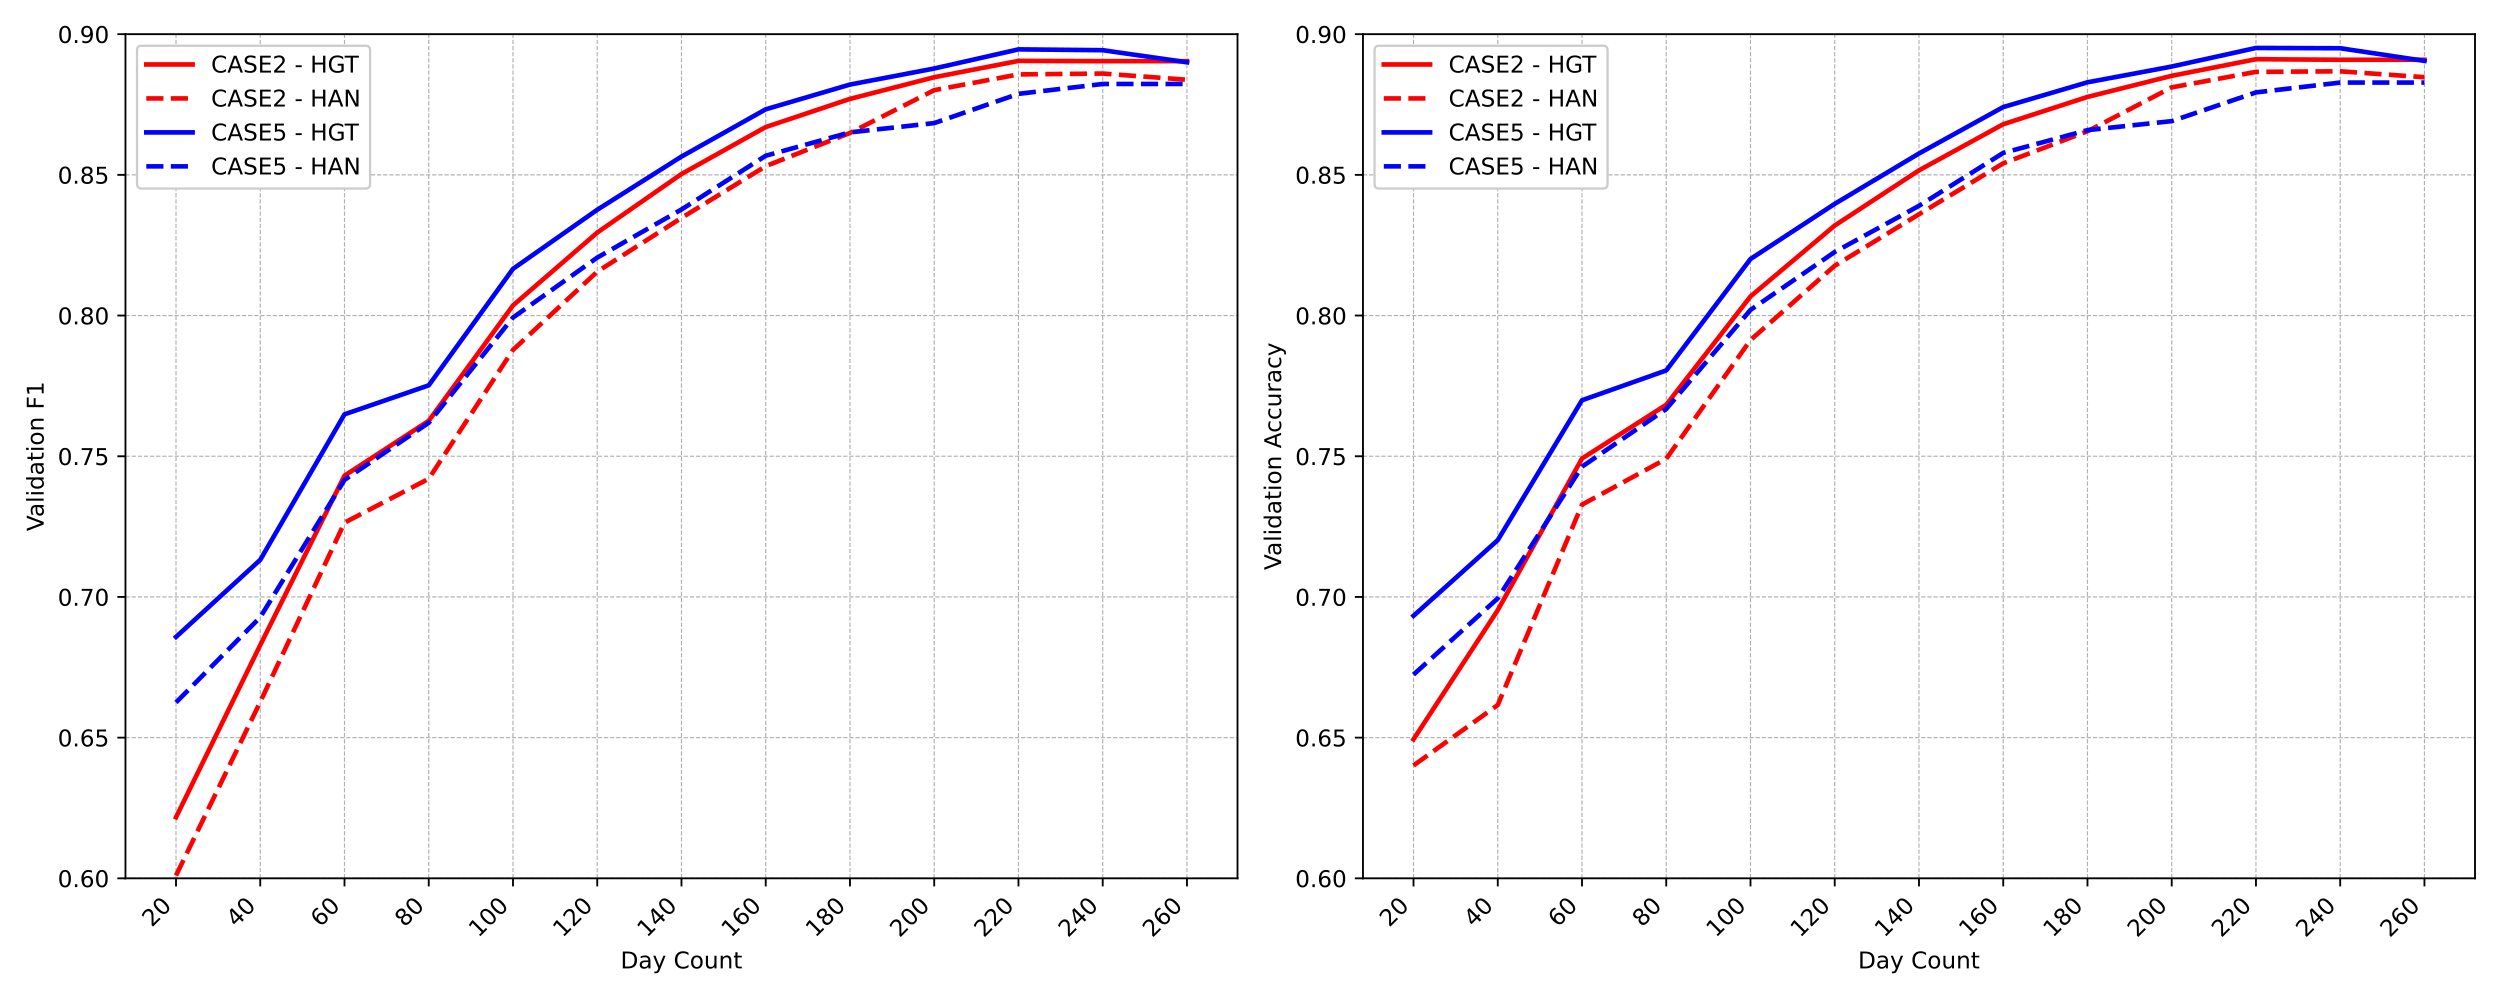 <?xml version="1.0" encoding="UTF-8"?>
<svg xmlns="http://www.w3.org/2000/svg" xmlns:xlink="http://www.w3.org/1999/xlink" width="1080pt" height="432pt" viewBox="0 0 1080 432" version="1.1">
<defs>
<g>
<symbol overflow="visible" id="glyph0-0">
<path style="stroke:none;" d="M 0.77 -1.945 L 3.203 -4.379 L 3.793 -3.793 L 0.52 -0.52 L -0.07 -1.105 C -0.074 -1.645 -0.086 -2.371 -0.09 -3.285 C -0.094 -4.207 -0.105 -4.793 -0.121 -5.043 C -0.148 -5.52 -0.203 -5.887 -0.289 -6.145 C -0.375 -6.41 -0.5 -6.625 -0.668 -6.793 C -0.941 -7.066 -1.266 -7.195 -1.629 -7.176 C -1.992 -7.156 -2.332 -6.992 -2.637 -6.684 C -2.855 -6.469 -3.047 -6.199 -3.219 -5.875 C -3.383 -5.559 -3.527 -5.188 -3.648 -4.754 L -4.355 -5.457 C -4.188 -5.852 -4.008 -6.199 -3.82 -6.5 C -3.637 -6.805 -3.441 -7.055 -3.238 -7.258 C -2.703 -7.793 -2.145 -8.082 -1.562 -8.133 C -0.977 -8.188 -0.461 -7.984 -0.016 -7.539 C 0.195 -7.328 0.359 -7.086 0.469 -6.816 C 0.578 -6.547 0.66 -6.184 0.707 -5.715 C 0.715 -5.59 0.727 -5.215 0.738 -4.586 C 0.75 -3.961 0.758 -3.078 0.77 -1.945 "/>
</symbol>
<symbol overflow="visible" id="glyph0-1">
<path style="stroke:none;" d="M -2.449 -6.941 C -2.809 -6.586 -2.898 -6.141 -2.727 -5.602 C -2.555 -5.07 -2.113 -4.445 -1.406 -3.738 C -0.699 -3.031 -0.078 -2.594 0.457 -2.418 C 0.992 -2.246 1.438 -2.34 1.797 -2.699 C 2.156 -3.062 2.25 -3.508 2.078 -4.039 C 1.906 -4.578 1.469 -5.195 0.758 -5.902 C 0.051 -6.613 -0.57 -7.055 -1.105 -7.223 C -1.641 -7.398 -2.086 -7.305 -2.449 -6.941 M -3 -7.496 C -2.422 -8.074 -1.754 -8.285 -0.992 -8.133 C -0.227 -7.984 0.586 -7.473 1.457 -6.602 C 2.324 -5.734 2.836 -4.922 2.988 -4.152 C 3.137 -3.395 2.926 -2.723 2.348 -2.148 C 1.77 -1.57 1.102 -1.355 0.34 -1.504 C -0.426 -1.66 -1.238 -2.172 -2.105 -3.039 C -2.977 -3.91 -3.488 -4.723 -3.641 -5.484 C -3.793 -6.25 -3.578 -6.918 -3 -7.496 "/>
</symbol>
<symbol overflow="visible" id="glyph0-2">
<path style="stroke:none;" d="M -1.875 -7.219 L -0.883 -2.707 L 0.879 -4.469 L -1.875 -7.219 M -2.664 -7.645 L -1.789 -8.52 L 1.57 -5.16 L 2.305 -5.898 L 2.887 -5.316 L 2.152 -4.582 L 3.367 -3.367 L 2.672 -2.672 L 1.457 -3.887 L -0.871 -1.562 L -1.543 -2.234 L -2.664 -7.645 "/>
</symbol>
<symbol overflow="visible" id="glyph0-3">
<path style="stroke:none;" d="M -0.52 -5.188 C -0.836 -4.875 -0.977 -4.52 -0.945 -4.121 C -0.914 -3.727 -0.711 -3.344 -0.34 -2.969 C 0.031 -2.602 0.414 -2.395 0.816 -2.363 C 1.211 -2.332 1.566 -2.473 1.883 -2.785 C 2.195 -3.102 2.336 -3.453 2.305 -3.852 C 2.27 -4.25 2.066 -4.637 1.699 -5.008 C 1.324 -5.379 0.938 -5.578 0.543 -5.609 C 0.145 -5.641 -0.207 -5.504 -0.52 -5.188 M -1.324 -8.758 L -0.688 -8.125 C -0.945 -8.031 -1.184 -7.918 -1.41 -7.781 C -1.629 -7.652 -1.828 -7.496 -2.004 -7.32 C -2.461 -6.859 -2.66 -6.352 -2.594 -5.797 C -2.523 -5.246 -2.191 -4.637 -1.598 -3.973 C -1.664 -4.309 -1.645 -4.633 -1.547 -4.945 C -1.449 -5.254 -1.277 -5.539 -1.031 -5.785 C -0.516 -6.301 0.051 -6.551 0.668 -6.535 C 1.281 -6.523 1.859 -6.25 2.398 -5.707 C 2.93 -5.18 3.195 -4.598 3.203 -3.965 C 3.211 -3.328 2.957 -2.754 2.434 -2.234 C 1.836 -1.637 1.152 -1.41 0.383 -1.551 C -0.391 -1.695 -1.211 -2.199 -2.078 -3.066 C -2.895 -3.879 -3.348 -4.723 -3.445 -5.594 C -3.547 -6.469 -3.27 -7.227 -2.617 -7.879 C -2.441 -8.055 -2.246 -8.215 -2.035 -8.355 C -1.824 -8.5 -1.586 -8.637 -1.324 -8.758 "/>
</symbol>
<symbol overflow="visible" id="glyph0-4">
<path style="stroke:none;" d="M -0.199 -4.695 C -0.531 -4.363 -0.703 -4.012 -0.719 -3.645 C -0.73 -3.281 -0.578 -2.941 -0.27 -2.633 C 0.043 -2.32 0.379 -2.168 0.746 -2.184 C 1.113 -2.195 1.465 -2.367 1.797 -2.699 C 2.125 -3.031 2.301 -3.383 2.312 -3.75 C 2.324 -4.117 2.176 -4.461 1.867 -4.77 C 1.559 -5.078 1.215 -5.227 0.848 -5.215 C 0.484 -5.199 0.133 -5.031 -0.199 -4.695 M -1.195 -4.297 C -1.566 -4.066 -1.941 -3.977 -2.312 -4.012 C -2.684 -4.051 -3.02 -4.219 -3.312 -4.512 C -3.723 -4.922 -3.906 -5.398 -3.852 -5.93 C -3.793 -6.461 -3.512 -6.984 -3 -7.496 C -2.484 -8.012 -1.965 -8.289 -1.434 -8.344 C -0.902 -8.398 -0.43 -8.219 -0.016 -7.805 C 0.277 -7.512 0.445 -7.18 0.48 -6.805 C 0.52 -6.438 0.43 -6.062 0.203 -5.695 C 0.617 -5.949 1.031 -6.059 1.445 -6.02 C 1.863 -5.98 2.238 -5.793 2.566 -5.465 C 3.066 -4.965 3.297 -4.43 3.258 -3.855 C 3.219 -3.285 2.918 -2.719 2.348 -2.148 C 1.777 -1.578 1.207 -1.277 0.637 -1.234 C 0.066 -1.199 -0.469 -1.43 -0.969 -1.93 C -1.297 -2.258 -1.484 -2.633 -1.523 -3.047 C -1.562 -3.465 -1.449 -3.879 -1.195 -4.297 M -2.551 -5.141 C -2.285 -4.875 -1.992 -4.746 -1.68 -4.766 C -1.359 -4.785 -1.051 -4.945 -0.75 -5.246 C -0.449 -5.547 -0.293 -5.852 -0.273 -6.168 C -0.254 -6.488 -0.375 -6.785 -0.641 -7.051 C -0.906 -7.316 -1.203 -7.441 -1.523 -7.418 C -1.84 -7.398 -2.148 -7.242 -2.449 -6.941 C -2.75 -6.645 -2.906 -6.332 -2.93 -6.016 C -2.945 -5.699 -2.816 -5.406 -2.551 -5.141 "/>
</symbol>
<symbol overflow="visible" id="glyph0-5">
<path style="stroke:none;" d="M 0.289 -1.465 L 1.43 -2.602 L -2.504 -6.535 L -3.492 -5.047 L -4.129 -5.684 L -3.145 -7.164 L -2.449 -7.863 L 2.121 -3.293 L 3.258 -4.434 L 3.848 -3.848 L 0.879 -0.879 L 0.289 -1.465 "/>
</symbol>
<symbol overflow="visible" id="glyph1-0">
<path style="stroke:none;" d="M 1.969 -6.48 L 1.969 -0.809 L 3.16 -0.809 C 4.164 -0.809 4.902 -1.039 5.367 -1.492 C 5.836 -1.949 6.07 -2.672 6.07 -3.652 C 6.07 -4.629 5.836 -5.34 5.367 -5.797 C 4.902 -6.25 4.164 -6.48 3.16 -6.48 L 1.969 -6.48 M 0.98 -7.289 L 3.008 -7.289 C 4.418 -7.289 5.457 -6.996 6.117 -6.406 C 6.777 -5.82 7.109 -4.902 7.109 -3.652 C 7.109 -2.398 6.777 -1.473 6.113 -0.883 C 5.449 -0.293 4.414 0 3.008 0 L 0.98 0 L 0.98 -7.289 "/>
</symbol>
<symbol overflow="visible" id="glyph1-1">
<path style="stroke:none;" d="M 3.426 -2.75 C 2.699 -2.75 2.195 -2.664 1.918 -2.5 C 1.641 -2.332 1.5 -2.051 1.5 -1.648 C 1.5 -1.332 1.602 -1.078 1.812 -0.887 C 2.02 -0.703 2.309 -0.609 2.672 -0.609 C 3.168 -0.609 3.57 -0.785 3.867 -1.137 C 4.168 -1.492 4.32 -1.961 4.32 -2.547 L 4.32 -2.75 L 3.426 -2.75 M 5.219 -3.121 L 5.219 0 L 4.32 0 L 4.32 -0.828 C 4.117 -0.496 3.863 -0.254 3.555 -0.094 C 3.246 0.062 2.875 0.141 2.43 0.141 C 1.871 0.141 1.426 -0.016 1.094 -0.328 C 0.766 -0.645 0.602 -1.062 0.602 -1.59 C 0.602 -2.207 0.805 -2.672 1.215 -2.984 C 1.629 -3.297 2.246 -3.453 3.062 -3.453 L 4.32 -3.453 L 4.32 -3.539 C 4.32 -3.953 4.184 -4.273 3.91 -4.496 C 3.641 -4.727 3.262 -4.84 2.77 -4.84 C 2.457 -4.84 2.152 -4.801 1.855 -4.727 C 1.559 -4.652 1.273 -4.539 1 -4.391 L 1 -5.219 C 1.328 -5.348 1.648 -5.438 1.957 -5.504 C 2.266 -5.566 2.566 -5.602 2.859 -5.602 C 3.652 -5.602 4.242 -5.395 4.633 -4.984 C 5.023 -4.574 5.219 -3.953 5.219 -3.121 "/>
</symbol>
<symbol overflow="visible" id="glyph1-2">
<path style="stroke:none;" d="M 3.219 0.508 C 2.965 1.156 2.715 1.582 2.477 1.781 C 2.234 1.98 1.914 2.078 1.508 2.078 L 0.789 2.078 L 0.789 1.328 L 1.316 1.328 C 1.566 1.328 1.758 1.27 1.895 1.152 C 2.031 1.035 2.184 0.758 2.348 0.32 L 2.508 -0.086 L 0.297 -5.469 L 1.25 -5.469 L 2.957 -1.191 L 4.668 -5.469 L 5.621 -5.469 L 3.219 0.508 "/>
</symbol>
<symbol overflow="visible" id="glyph1-3">
<path style="stroke:none;" d=""/>
</symbol>
<symbol overflow="visible" id="glyph1-4">
<path style="stroke:none;" d="M 6.441 -6.727 L 6.441 -5.688 C 6.109 -5.996 5.75 -6.23 5.375 -6.383 C 5 -6.531 4.605 -6.609 4.18 -6.609 C 3.344 -6.609 2.711 -6.355 2.266 -5.844 C 1.82 -5.336 1.602 -4.598 1.602 -3.637 C 1.602 -2.676 1.82 -1.941 2.266 -1.43 C 2.711 -0.922 3.344 -0.668 4.18 -0.668 C 4.605 -0.668 5 -0.746 5.375 -0.898 C 5.75 -1.051 6.109 -1.285 6.441 -1.59 L 6.441 -0.562 C 6.094 -0.328 5.727 -0.152 5.34 -0.035 C 4.957 0.082 4.551 0.141 4.121 0.141 C 3.016 0.141 2.148 -0.195 1.512 -0.867 C 0.879 -1.547 0.562 -2.469 0.562 -3.637 C 0.562 -4.809 0.879 -5.73 1.512 -6.406 C 2.148 -7.086 3.016 -7.422 4.121 -7.422 C 4.555 -7.422 4.965 -7.363 5.352 -7.246 C 5.738 -7.133 6.102 -6.957 6.441 -6.727 "/>
</symbol>
<symbol overflow="visible" id="glyph1-5">
<path style="stroke:none;" d="M 3.062 -4.84 C 2.578 -4.84 2.195 -4.648 1.918 -4.273 C 1.641 -3.895 1.5 -3.383 1.5 -2.73 C 1.5 -2.074 1.637 -1.559 1.914 -1.18 C 2.191 -0.805 2.578 -0.621 3.062 -0.621 C 3.539 -0.621 3.922 -0.809 4.199 -1.188 C 4.477 -1.562 4.617 -2.078 4.617 -2.73 C 4.617 -3.379 4.477 -3.891 4.199 -4.266 C 3.922 -4.648 3.539 -4.84 3.062 -4.84 M 3.062 -5.602 C 3.844 -5.602 4.457 -5.348 4.902 -4.84 C 5.348 -4.332 5.57 -3.629 5.57 -2.73 C 5.57 -1.836 5.348 -1.133 4.902 -0.621 C 4.457 -0.113 3.844 0.141 3.062 0.141 C 2.273 0.141 1.66 -0.113 1.215 -0.621 C 0.77 -1.133 0.551 -1.836 0.551 -2.73 C 0.551 -3.629 0.77 -4.332 1.215 -4.84 C 1.66 -5.348 2.273 -5.602 3.062 -5.602 "/>
</symbol>
<symbol overflow="visible" id="glyph1-6">
<path style="stroke:none;" d="M 0.848 -2.156 L 0.848 -5.469 L 1.746 -5.469 L 1.746 -2.191 C 1.746 -1.676 1.852 -1.285 2.051 -1.023 C 2.25 -0.766 2.555 -0.641 2.957 -0.641 C 3.441 -0.641 3.828 -0.797 4.105 -1.102 C 4.391 -1.41 4.531 -1.836 4.531 -2.367 L 4.531 -5.469 L 5.43 -5.469 L 5.43 0 L 4.531 0 L 4.531 -0.84 C 4.312 -0.508 4.059 -0.258 3.77 -0.098 C 3.48 0.062 3.148 0.141 2.77 0.141 C 2.137 0.141 1.664 -0.055 1.336 -0.445 C 1.012 -0.836 0.848 -1.406 0.848 -2.156 M 3.109 -5.602 L 3.109 -5.602 "/>
</symbol>
<symbol overflow="visible" id="glyph1-7">
<path style="stroke:none;" d="M 5.488 -3.301 L 5.488 0 L 4.59 0 L 4.59 -3.27 C 4.59 -3.789 4.488 -4.176 4.285 -4.434 C 4.086 -4.691 3.785 -4.82 3.379 -4.82 C 2.895 -4.82 2.508 -4.664 2.23 -4.355 C 1.953 -4.047 1.812 -3.621 1.812 -3.09 L 1.812 0 L 0.906 0 L 0.906 -5.469 L 1.812 -5.469 L 1.812 -4.617 C 2.027 -4.945 2.281 -5.195 2.566 -5.355 C 2.859 -5.516 3.199 -5.602 3.578 -5.602 C 4.207 -5.602 4.684 -5.406 5.004 -5.016 C 5.328 -4.629 5.488 -4.059 5.488 -3.301 "/>
</symbol>
<symbol overflow="visible" id="glyph1-8">
<path style="stroke:none;" d="M 1.832 -7.02 L 1.832 -5.469 L 3.68 -5.469 L 3.68 -4.77 L 1.832 -4.77 L 1.832 -1.801 C 1.832 -1.355 1.891 -1.07 2.012 -0.941 C 2.133 -0.816 2.383 -0.75 2.758 -0.75 L 3.68 -0.75 L 3.68 0 L 2.758 0 C 2.066 0 1.586 -0.125 1.324 -0.387 C 1.059 -0.645 0.926 -1.117 0.926 -1.801 L 0.926 -4.77 L 0.27 -4.77 L 0.27 -5.469 L 0.926 -5.469 L 0.926 -7.02 L 1.832 -7.02 "/>
</symbol>
<symbol overflow="visible" id="glyph1-9">
<path style="stroke:none;" d="M 3.18 -6.641 C 2.672 -6.641 2.289 -6.391 2.031 -5.887 C 1.777 -5.391 1.648 -4.637 1.648 -3.637 C 1.648 -2.637 1.777 -1.891 2.031 -1.387 C 2.289 -0.887 2.672 -0.641 3.18 -0.641 C 3.691 -0.641 4.07 -0.887 4.324 -1.387 C 4.586 -1.891 4.711 -2.637 4.711 -3.637 C 4.711 -4.637 4.586 -5.391 4.324 -5.887 C 4.07 -6.391 3.691 -6.641 3.18 -6.641 M 3.18 -7.422 C 3.992 -7.422 4.617 -7.098 5.047 -6.449 C 5.484 -5.805 5.699 -4.867 5.699 -3.637 C 5.699 -2.41 5.484 -1.473 5.047 -0.824 C 4.617 -0.18 3.992 0.141 3.18 0.141 C 2.363 0.141 1.738 -0.18 1.305 -0.824 C 0.875 -1.473 0.66 -2.41 0.66 -3.637 C 0.66 -4.867 0.875 -5.805 1.305 -6.449 C 1.738 -7.098 2.363 -7.422 3.18 -7.422 "/>
</symbol>
<symbol overflow="visible" id="glyph1-10">
<path style="stroke:none;" d="M 1.07 -1.238 L 2.098 -1.238 L 2.098 0 L 1.07 0 L 1.07 -1.238 "/>
</symbol>
<symbol overflow="visible" id="glyph1-11">
<path style="stroke:none;" d="M 3.301 -4.039 C 2.855 -4.039 2.504 -3.887 2.246 -3.582 C 1.988 -3.281 1.859 -2.867 1.859 -2.34 C 1.859 -1.816 1.988 -1.402 2.246 -1.094 C 2.504 -0.789 2.855 -0.641 3.301 -0.641 C 3.746 -0.641 4.09 -0.789 4.352 -1.094 C 4.609 -1.402 4.742 -1.816 4.742 -2.34 C 4.742 -2.867 4.609 -3.281 4.352 -3.582 C 4.09 -3.887 3.746 -4.039 3.301 -4.039 M 5.258 -7.129 L 5.258 -6.23 C 5.008 -6.348 4.762 -6.434 4.508 -6.5 C 4.258 -6.562 4.008 -6.59 3.758 -6.59 C 3.109 -6.59 2.613 -6.371 2.266 -5.934 C 1.922 -5.492 1.727 -4.828 1.68 -3.941 C 1.871 -4.223 2.113 -4.438 2.402 -4.59 C 2.691 -4.742 3.012 -4.82 3.359 -4.82 C 4.09 -4.82 4.668 -4.594 5.094 -4.148 C 5.516 -3.707 5.73 -3.105 5.73 -2.34 C 5.73 -1.59 5.512 -0.992 5.066 -0.535 C 4.625 -0.082 4.039 0.141 3.301 0.141 C 2.457 0.141 1.812 -0.18 1.367 -0.824 C 0.922 -1.473 0.699 -2.41 0.699 -3.637 C 0.699 -4.789 0.973 -5.707 1.52 -6.391 C 2.066 -7.078 2.797 -7.422 3.719 -7.422 C 3.969 -7.422 4.219 -7.398 4.469 -7.348 C 4.723 -7.301 4.984 -7.227 5.258 -7.129 "/>
</symbol>
<symbol overflow="visible" id="glyph1-12">
<path style="stroke:none;" d="M 1.078 -7.289 L 4.949 -7.289 L 4.949 -6.461 L 1.98 -6.461 L 1.98 -4.672 C 2.125 -4.723 2.27 -4.754 2.41 -4.781 C 2.555 -4.805 2.699 -4.82 2.84 -4.82 C 3.656 -4.82 4.301 -4.594 4.773 -4.148 C 5.25 -3.707 5.488 -3.102 5.488 -2.34 C 5.488 -1.551 5.242 -0.941 4.754 -0.508 C 4.266 -0.074 3.578 0.141 2.691 0.141 C 2.383 0.141 2.07 0.117 1.754 0.062 C 1.434 0.008 1.109 -0.066 0.77 -0.172 L 0.77 -1.16 C 1.062 -1 1.367 -0.883 1.68 -0.805 C 1.992 -0.727 2.324 -0.688 2.672 -0.688 C 3.23 -0.688 3.68 -0.836 4.008 -1.133 C 4.336 -1.43 4.5 -1.832 4.5 -2.34 C 4.5 -2.848 4.336 -3.246 4.008 -3.543 C 3.68 -3.844 3.23 -3.988 2.672 -3.988 C 2.406 -3.988 2.145 -3.961 1.879 -3.902 C 1.621 -3.844 1.352 -3.75 1.078 -3.629 L 1.078 -7.289 "/>
</symbol>
<symbol overflow="visible" id="glyph1-13">
<path style="stroke:none;" d="M 0.82 -7.289 L 5.508 -7.289 L 5.508 -6.871 L 2.859 0 L 1.832 0 L 4.32 -6.461 L 0.82 -6.461 L 0.82 -7.289 "/>
</symbol>
<symbol overflow="visible" id="glyph1-14">
<path style="stroke:none;" d="M 3.18 -3.461 C 2.711 -3.461 2.34 -3.336 2.07 -3.086 C 1.801 -2.836 1.668 -2.488 1.668 -2.051 C 1.668 -1.609 1.801 -1.266 2.07 -1.016 C 2.34 -0.766 2.711 -0.641 3.18 -0.641 C 3.648 -0.641 4.02 -0.766 4.285 -1.016 C 4.555 -1.27 4.691 -1.617 4.691 -2.051 C 4.691 -2.488 4.555 -2.836 4.285 -3.086 C 4.02 -3.336 3.652 -3.461 3.18 -3.461 M 2.191 -3.883 C 1.766 -3.984 1.441 -4.184 1.199 -4.473 C 0.965 -4.762 0.848 -5.117 0.848 -5.531 C 0.848 -6.113 1.055 -6.578 1.469 -6.914 C 1.883 -7.25 2.457 -7.422 3.18 -7.422 C 3.906 -7.422 4.473 -7.25 4.887 -6.914 C 5.301 -6.578 5.508 -6.113 5.508 -5.531 C 5.508 -5.117 5.391 -4.762 5.152 -4.473 C 4.918 -4.184 4.59 -3.984 4.168 -3.883 C 4.645 -3.77 5.016 -3.555 5.277 -3.23 C 5.547 -2.91 5.68 -2.516 5.68 -2.051 C 5.68 -1.344 5.465 -0.801 5.027 -0.426 C 4.598 -0.047 3.984 0.141 3.18 0.141 C 2.371 0.141 1.758 -0.047 1.324 -0.426 C 0.895 -0.801 0.68 -1.344 0.68 -2.051 C 0.68 -2.516 0.809 -2.91 1.078 -3.23 C 1.348 -3.555 1.719 -3.77 2.191 -3.883 M 1.832 -5.438 C 1.832 -5.062 1.949 -4.766 2.184 -4.555 C 2.422 -4.344 2.754 -4.238 3.18 -4.238 C 3.602 -4.238 3.93 -4.344 4.168 -4.555 C 4.41 -4.766 4.531 -5.062 4.531 -5.438 C 4.531 -5.816 4.41 -6.113 4.168 -6.324 C 3.93 -6.531 3.602 -6.641 3.18 -6.641 C 2.754 -6.641 2.422 -6.531 2.184 -6.324 C 1.949 -6.113 1.832 -5.816 1.832 -5.438 "/>
</symbol>
<symbol overflow="visible" id="glyph1-15">
<path style="stroke:none;" d="M 1.098 -0.152 L 1.098 -1.051 C 1.348 -0.934 1.598 -0.844 1.852 -0.781 C 2.105 -0.719 2.352 -0.688 2.598 -0.688 C 3.246 -0.688 3.746 -0.906 4.086 -1.344 C 4.434 -1.781 4.629 -2.445 4.676 -3.34 C 4.488 -3.062 4.246 -2.848 3.961 -2.695 C 3.672 -2.543 3.348 -2.469 2.996 -2.469 C 2.27 -2.469 1.688 -2.691 1.266 -3.129 C 0.84 -3.574 0.629 -4.176 0.629 -4.941 C 0.629 -5.688 0.848 -6.289 1.293 -6.742 C 1.738 -7.195 2.324 -7.422 3.062 -7.422 C 3.906 -7.422 4.547 -7.098 4.988 -6.449 C 5.434 -5.805 5.66 -4.867 5.66 -3.637 C 5.66 -2.488 5.387 -1.57 4.84 -0.883 C 4.297 -0.199 3.562 0.141 2.641 0.141 C 2.391 0.141 2.145 0.117 1.891 0.066 C 1.637 0.02 1.371 -0.055 1.098 -0.152 M 3.062 -3.242 C 3.504 -3.242 3.852 -3.395 4.109 -3.695 C 4.371 -4 4.5 -4.414 4.5 -4.941 C 4.5 -5.465 4.371 -5.879 4.109 -6.18 C 3.852 -6.488 3.504 -6.641 3.062 -6.641 C 2.617 -6.641 2.266 -6.488 2.008 -6.18 C 1.746 -5.879 1.621 -5.465 1.621 -4.941 C 1.621 -4.414 1.746 -4 2.008 -3.695 C 2.266 -3.395 2.617 -3.242 3.062 -3.242 "/>
</symbol>
<symbol overflow="visible" id="glyph1-16">
<path style="stroke:none;" d="M 3.418 -6.316 L 2.078 -2.691 L 4.762 -2.691 L 3.418 -6.316 M 2.859 -7.289 L 3.98 -7.289 L 6.758 0 L 5.73 0 L 5.066 -1.871 L 1.781 -1.871 L 1.117 0 L 0.078 0 L 2.859 -7.289 "/>
</symbol>
<symbol overflow="visible" id="glyph1-17">
<path style="stroke:none;" d="M 5.352 -7.051 L 5.352 -6.09 C 4.977 -6.27 4.625 -6.402 4.293 -6.488 C 3.961 -6.578 3.637 -6.621 3.328 -6.621 C 2.793 -6.621 2.379 -6.52 2.086 -6.309 C 1.797 -6.098 1.648 -5.805 1.648 -5.418 C 1.648 -5.098 1.746 -4.852 1.938 -4.688 C 2.133 -4.527 2.5 -4.395 3.043 -4.293 L 3.637 -4.168 C 4.375 -4.027 4.918 -3.785 5.262 -3.426 C 5.613 -3.074 5.789 -2.602 5.789 -2.012 C 5.789 -1.305 5.551 -0.77 5.078 -0.406 C 4.605 -0.039 3.91 0.141 2.996 0.141 C 2.652 0.141 2.285 0.102 1.895 0.023 C 1.508 -0.055 1.102 -0.172 0.688 -0.32 L 0.688 -1.336 C 1.09 -1.113 1.48 -0.941 1.863 -0.828 C 2.25 -0.719 2.625 -0.66 2.996 -0.66 C 3.559 -0.66 3.992 -0.77 4.301 -0.992 C 4.609 -1.211 4.762 -1.527 4.762 -1.938 C 4.762 -2.293 4.648 -2.578 4.43 -2.777 C 4.207 -2.977 3.852 -3.129 3.348 -3.23 L 2.75 -3.348 C 2.012 -3.496 1.48 -3.727 1.152 -4.039 C 0.824 -4.352 0.66 -4.785 0.66 -5.34 C 0.66 -5.984 0.883 -6.492 1.336 -6.863 C 1.793 -7.234 2.422 -7.422 3.219 -7.422 C 3.559 -7.422 3.906 -7.391 4.262 -7.328 C 4.617 -7.266 4.98 -7.172 5.352 -7.051 "/>
</symbol>
<symbol overflow="visible" id="glyph1-18">
<path style="stroke:none;" d="M 0.98 -7.289 L 5.59 -7.289 L 5.59 -6.461 L 1.969 -6.461 L 1.969 -4.301 L 5.438 -4.301 L 5.438 -3.473 L 1.969 -3.473 L 1.969 -0.828 L 5.68 -0.828 L 5.68 0 L 0.98 0 L 0.98 -7.289 "/>
</symbol>
<symbol overflow="visible" id="glyph1-19">
<path style="stroke:none;" d="M 1.918 -0.828 L 5.359 -0.828 L 5.359 0 L 0.73 0 L 0.73 -0.828 C 1.109 -1.215 1.617 -1.738 2.262 -2.387 C 2.91 -3.043 3.316 -3.461 3.48 -3.652 C 3.797 -4.008 4.02 -4.305 4.141 -4.551 C 4.266 -4.801 4.332 -5.039 4.332 -5.277 C 4.332 -5.664 4.195 -5.98 3.922 -6.227 C 3.652 -6.469 3.297 -6.59 2.859 -6.59 C 2.555 -6.59 2.227 -6.539 1.879 -6.43 C 1.539 -6.324 1.172 -6.16 0.781 -5.941 L 0.781 -6.938 C 1.176 -7.098 1.547 -7.215 1.895 -7.301 C 2.242 -7.383 2.555 -7.422 2.84 -7.422 C 3.598 -7.422 4.199 -7.23 4.648 -6.855 C 5.098 -6.48 5.32 -5.973 5.32 -5.34 C 5.32 -5.043 5.262 -4.754 5.152 -4.488 C 5.039 -4.219 4.84 -3.906 4.539 -3.539 C 4.457 -3.445 4.199 -3.172 3.766 -2.719 C 3.328 -2.27 2.715 -1.641 1.918 -0.828 "/>
</symbol>
<symbol overflow="visible" id="glyph1-20">
<path style="stroke:none;" d="M 0.488 -3.141 L 3.121 -3.141 L 3.121 -2.34 L 0.488 -2.34 L 0.488 -3.141 "/>
</symbol>
<symbol overflow="visible" id="glyph1-21">
<path style="stroke:none;" d="M 0.98 -7.289 L 1.969 -7.289 L 1.969 -4.301 L 5.551 -4.301 L 5.551 -7.289 L 6.539 -7.289 L 6.539 0 L 5.551 0 L 5.551 -3.473 L 1.969 -3.473 L 1.969 0 L 0.98 0 L 0.98 -7.289 "/>
</symbol>
<symbol overflow="visible" id="glyph1-22">
<path style="stroke:none;" d="M 5.953 -1.039 L 5.953 -2.996 L 4.34 -2.996 L 4.34 -3.809 L 6.93 -3.809 L 6.93 -0.68 C 6.547 -0.41 6.129 -0.203 5.668 -0.062 C 5.211 0.074 4.723 0.141 4.199 0.141 C 3.062 0.141 2.168 -0.191 1.523 -0.855 C 0.883 -1.523 0.562 -2.449 0.562 -3.637 C 0.562 -4.828 0.883 -5.758 1.523 -6.422 C 2.168 -7.09 3.062 -7.422 4.199 -7.422 C 4.672 -7.422 5.125 -7.363 5.551 -7.246 C 5.98 -7.129 6.375 -6.957 6.738 -6.727 L 6.738 -5.68 C 6.371 -5.984 5.984 -6.219 5.574 -6.375 C 5.164 -6.531 4.734 -6.609 4.281 -6.609 C 3.387 -6.609 2.719 -6.363 2.27 -5.863 C 1.824 -5.367 1.602 -4.625 1.602 -3.637 C 1.602 -2.656 1.824 -1.914 2.27 -1.414 C 2.719 -0.918 3.387 -0.668 4.281 -0.668 C 4.629 -0.668 4.941 -0.699 5.215 -0.758 C 5.488 -0.82 5.73 -0.914 5.953 -1.039 "/>
</symbol>
<symbol overflow="visible" id="glyph1-23">
<path style="stroke:none;" d="M -0.027 -7.289 L 6.137 -7.289 L 6.137 -6.461 L 3.551 -6.461 L 3.551 0 L 2.559 0 L 2.559 -6.461 L -0.027 -6.461 L -0.027 -7.289 "/>
</symbol>
<symbol overflow="visible" id="glyph1-24">
<path style="stroke:none;" d="M 0.98 -7.289 L 2.309 -7.289 L 5.543 -1.191 L 5.543 -7.289 L 6.5 -7.289 L 6.5 0 L 5.172 0 L 1.938 -6.098 L 1.938 0 L 0.98 0 L 0.98 -7.289 "/>
</symbol>
<symbol overflow="visible" id="glyph2-0">
<path style="stroke:none;" d="M 0 -2.859 L -7.289 -0.078 L -7.289 -1.109 L -1.152 -3.418 L -7.289 -5.73 L -7.289 -6.758 L 0 -3.98 L 0 -2.859 "/>
</symbol>
<symbol overflow="visible" id="glyph2-1">
<path style="stroke:none;" d="M -2.75 -3.426 C -2.75 -2.699 -2.664 -2.195 -2.5 -1.918 C -2.332 -1.641 -2.051 -1.5 -1.648 -1.5 C -1.332 -1.5 -1.078 -1.602 -0.887 -1.812 C -0.703 -2.02 -0.609 -2.309 -0.609 -2.672 C -0.609 -3.168 -0.785 -3.57 -1.137 -3.867 C -1.492 -4.168 -1.961 -4.32 -2.547 -4.32 L -2.75 -4.32 L -2.75 -3.426 M -3.121 -5.219 L 0 -5.219 L 0 -4.32 L -0.828 -4.32 C -0.496 -4.117 -0.254 -3.863 -0.094 -3.555 C 0.062 -3.246 0.141 -2.875 0.141 -2.43 C 0.141 -1.871 -0.016 -1.426 -0.328 -1.094 C -0.645 -0.766 -1.062 -0.602 -1.59 -0.602 C -2.207 -0.602 -2.672 -0.805 -2.984 -1.215 C -3.297 -1.629 -3.453 -2.246 -3.453 -3.062 L -3.453 -4.32 L -3.539 -4.32 C -3.953 -4.32 -4.273 -4.184 -4.496 -3.91 C -4.727 -3.641 -4.84 -3.262 -4.84 -2.77 C -4.84 -2.457 -4.801 -2.152 -4.727 -1.855 C -4.652 -1.559 -4.539 -1.273 -4.391 -1 L -5.219 -1 C -5.348 -1.328 -5.438 -1.648 -5.504 -1.957 C -5.566 -2.266 -5.602 -2.566 -5.602 -2.859 C -5.602 -3.652 -5.395 -4.242 -4.984 -4.633 C -4.574 -5.023 -3.953 -5.219 -3.121 -5.219 "/>
</symbol>
<symbol overflow="visible" id="glyph2-2">
<path style="stroke:none;" d="M -7.598 -0.941 L -7.598 -1.84 L 0 -1.84 L 0 -0.941 L -7.598 -0.941 "/>
</symbol>
<symbol overflow="visible" id="glyph2-3">
<path style="stroke:none;" d="M -5.469 -0.941 L -5.469 -1.84 L 0 -1.84 L 0 -0.941 L -5.469 -0.941 M -7.598 -0.941 L -7.598 -1.84 L -6.461 -1.84 L -6.461 -0.941 L -7.598 -0.941 "/>
</symbol>
<symbol overflow="visible" id="glyph2-4">
<path style="stroke:none;" d="M -4.637 -4.539 L -7.598 -4.539 L -7.598 -5.438 L 0 -5.438 L 0 -4.539 L -0.82 -4.539 C -0.492 -4.352 -0.254 -4.109 -0.094 -3.824 C 0.062 -3.535 0.141 -3.191 0.141 -2.789 C 0.141 -2.129 -0.121 -1.586 -0.648 -1.172 C -1.176 -0.758 -1.871 -0.551 -2.73 -0.551 C -3.59 -0.551 -4.281 -0.758 -4.809 -1.172 C -5.336 -1.586 -5.602 -2.129 -5.602 -2.789 C -5.602 -3.191 -5.523 -3.535 -5.359 -3.824 C -5.203 -4.109 -4.965 -4.352 -4.637 -4.539 M -2.73 -1.48 C -2.07 -1.48 -1.547 -1.617 -1.172 -1.883 C -0.797 -2.156 -0.609 -2.535 -0.609 -3.008 C -0.609 -3.48 -0.797 -3.855 -1.172 -4.129 C -1.547 -4.402 -2.07 -4.539 -2.73 -4.539 C -3.387 -4.539 -3.906 -4.402 -4.281 -4.129 C -4.656 -3.855 -4.848 -3.48 -4.848 -3.008 C -4.848 -2.535 -4.656 -2.156 -4.281 -1.883 C -3.906 -1.617 -3.387 -1.48 -2.73 -1.48 "/>
</symbol>
<symbol overflow="visible" id="glyph2-5">
<path style="stroke:none;" d="M -7.02 -1.832 L -5.469 -1.832 L -5.469 -3.68 L -4.77 -3.68 L -4.77 -1.832 L -1.801 -1.832 C -1.355 -1.832 -1.07 -1.891 -0.941 -2.012 C -0.816 -2.133 -0.75 -2.383 -0.75 -2.758 L -0.75 -3.68 L 0 -3.68 L 0 -2.758 C 0 -2.066 -0.125 -1.586 -0.387 -1.324 C -0.645 -1.059 -1.117 -0.926 -1.801 -0.926 L -4.77 -0.926 L -4.77 -0.27 L -5.469 -0.27 L -5.469 -0.926 L -7.02 -0.926 L -7.02 -1.832 "/>
</symbol>
<symbol overflow="visible" id="glyph2-6">
<path style="stroke:none;" d="M -4.84 -3.062 C -4.84 -2.578 -4.648 -2.195 -4.273 -1.918 C -3.895 -1.641 -3.383 -1.5 -2.73 -1.5 C -2.074 -1.5 -1.559 -1.637 -1.18 -1.914 C -0.805 -2.191 -0.621 -2.578 -0.621 -3.062 C -0.621 -3.539 -0.809 -3.922 -1.188 -4.199 C -1.562 -4.477 -2.078 -4.617 -2.73 -4.617 C -3.379 -4.617 -3.891 -4.477 -4.266 -4.199 C -4.648 -3.922 -4.84 -3.539 -4.84 -3.062 M -5.602 -3.062 C -5.602 -3.844 -5.348 -4.457 -4.84 -4.902 C -4.332 -5.348 -3.629 -5.57 -2.73 -5.57 C -1.836 -5.57 -1.133 -5.348 -0.621 -4.902 C -0.113 -4.457 0.141 -3.844 0.141 -3.062 C 0.141 -2.273 -0.113 -1.66 -0.621 -1.215 C -1.133 -0.77 -1.836 -0.551 -2.73 -0.551 C -3.629 -0.551 -4.332 -0.77 -4.84 -1.215 C -5.348 -1.66 -5.602 -2.273 -5.602 -3.062 "/>
</symbol>
<symbol overflow="visible" id="glyph2-7">
<path style="stroke:none;" d="M -3.301 -5.488 L 0 -5.488 L 0 -4.59 L -3.27 -4.59 C -3.789 -4.59 -4.176 -4.488 -4.434 -4.285 C -4.691 -4.086 -4.82 -3.785 -4.82 -3.379 C -4.82 -2.895 -4.664 -2.508 -4.355 -2.23 C -4.047 -1.953 -3.621 -1.812 -3.09 -1.812 L 0 -1.812 L 0 -0.906 L -5.469 -0.906 L -5.469 -1.812 L -4.617 -1.812 C -4.945 -2.027 -5.195 -2.281 -5.355 -2.566 C -5.516 -2.859 -5.602 -3.199 -5.602 -3.578 C -5.602 -4.207 -5.406 -4.684 -5.016 -5.004 C -4.629 -5.328 -4.059 -5.488 -3.301 -5.488 "/>
</symbol>
<symbol overflow="visible" id="glyph2-8">
<path style="stroke:none;" d=""/>
</symbol>
<symbol overflow="visible" id="glyph2-9">
<path style="stroke:none;" d="M -7.289 -0.98 L -7.289 -5.172 L -6.461 -5.172 L -6.461 -1.969 L -4.312 -1.969 L -4.312 -4.859 L -3.48 -4.859 L -3.48 -1.969 L 0 -1.969 L 0 -0.98 L -7.289 -0.98 "/>
</symbol>
<symbol overflow="visible" id="glyph2-10">
<path style="stroke:none;" d="M -0.828 -1.238 L -0.828 -2.852 L -6.391 -2.852 L -6.039 -1.098 L -6.938 -1.098 L -7.289 -2.84 L -7.289 -3.828 L -0.828 -3.828 L -0.828 -5.438 L 0 -5.438 L 0 -1.238 L -0.828 -1.238 "/>
</symbol>
<symbol overflow="visible" id="glyph2-11">
<path style="stroke:none;" d="M -6.316 -3.418 L -2.691 -2.078 L -2.691 -4.762 L -6.316 -3.418 M -7.289 -2.859 L -7.289 -3.98 L 0 -6.758 L 0 -5.73 L -1.871 -5.066 L -1.871 -1.781 L 0 -1.117 L 0 -0.078 L -7.289 -2.859 "/>
</symbol>
<symbol overflow="visible" id="glyph2-12">
<path style="stroke:none;" d="M -5.258 -4.879 L -4.418 -4.879 C -4.559 -4.625 -4.664 -4.371 -4.73 -4.109 C -4.805 -3.855 -4.84 -3.598 -4.84 -3.34 C -4.84 -2.758 -4.652 -2.305 -4.281 -1.98 C -3.914 -1.66 -3.398 -1.5 -2.73 -1.5 C -2.059 -1.5 -1.543 -1.66 -1.172 -1.98 C -0.805 -2.305 -0.621 -2.758 -0.621 -3.34 C -0.621 -3.598 -0.652 -3.855 -0.723 -4.109 C -0.797 -4.371 -0.898 -4.625 -1.039 -4.879 L -0.211 -4.879 C -0.094 -4.629 -0.004 -4.363 0.055 -4.098 C 0.113 -3.828 0.141 -3.543 0.141 -3.242 C 0.141 -2.418 -0.117 -1.762 -0.633 -1.277 C -1.152 -0.797 -1.852 -0.551 -2.73 -0.551 C -3.621 -0.551 -4.32 -0.797 -4.832 -1.285 C -5.348 -1.777 -5.602 -2.445 -5.602 -3.301 C -5.602 -3.578 -5.57 -3.848 -5.512 -4.109 C -5.457 -4.375 -5.371 -4.629 -5.258 -4.879 "/>
</symbol>
<symbol overflow="visible" id="glyph2-13">
<path style="stroke:none;" d="M -2.156 -0.848 L -5.469 -0.848 L -5.469 -1.746 L -2.191 -1.746 C -1.676 -1.746 -1.285 -1.852 -1.023 -2.051 C -0.766 -2.25 -0.641 -2.555 -0.641 -2.957 C -0.641 -3.441 -0.797 -3.828 -1.102 -4.105 C -1.41 -4.391 -1.836 -4.531 -2.367 -4.531 L -5.469 -4.531 L -5.469 -5.43 L 0 -5.43 L 0 -4.531 L -0.84 -4.531 C -0.508 -4.312 -0.258 -4.059 -0.098 -3.77 C 0.062 -3.48 0.141 -3.148 0.141 -2.77 C 0.141 -2.137 -0.055 -1.664 -0.445 -1.336 C -0.836 -1.012 -1.406 -0.848 -2.156 -0.848 M -5.602 -3.109 L -5.602 -3.109 "/>
</symbol>
<symbol overflow="visible" id="glyph2-14">
<path style="stroke:none;" d="M -4.629 -4.109 C -4.688 -4.008 -4.73 -3.902 -4.754 -3.777 C -4.785 -3.66 -4.801 -3.531 -4.801 -3.387 C -4.801 -2.879 -4.633 -2.488 -4.301 -2.215 C -3.973 -1.949 -3.5 -1.812 -2.879 -1.812 L 0 -1.812 L 0 -0.906 L -5.469 -0.906 L -5.469 -1.812 L -4.617 -1.812 C -4.949 -2 -5.195 -2.246 -5.355 -2.547 C -5.516 -2.852 -5.602 -3.219 -5.602 -3.652 C -5.602 -3.715 -5.594 -3.785 -5.586 -3.855 C -5.582 -3.93 -5.566 -4.012 -5.551 -4.105 L -4.629 -4.109 "/>
</symbol>
<symbol overflow="visible" id="glyph2-15">
<path style="stroke:none;" d="M 0.508 -3.219 C 1.156 -2.965 1.582 -2.715 1.781 -2.477 C 1.98 -2.234 2.078 -1.914 2.078 -1.508 L 2.078 -0.789 L 1.328 -0.789 L 1.328 -1.316 C 1.328 -1.566 1.27 -1.758 1.152 -1.895 C 1.035 -2.031 0.758 -2.184 0.32 -2.348 L -0.086 -2.508 L -5.469 -0.297 L -5.469 -1.25 L -1.191 -2.957 L -5.469 -4.668 L -5.469 -5.621 L 0.508 -3.219 "/>
</symbol>
</g>
<clipPath id="clip1">
  <path d="M 75 14.762 L 77 14.762 L 77 379.438 L 75 379.438 Z M 75 14.762 "/>
</clipPath>
<clipPath id="clip2">
  <path d="M 112 14.762 L 113 14.762 L 113 379.438 L 112 379.438 Z M 112 14.762 "/>
</clipPath>
<clipPath id="clip3">
  <path d="M 148 14.762 L 150 14.762 L 150 379.438 L 148 379.438 Z M 148 14.762 "/>
</clipPath>
<clipPath id="clip4">
  <path d="M 184 14.762 L 186 14.762 L 186 379.438 L 184 379.438 Z M 184 14.762 "/>
</clipPath>
<clipPath id="clip5">
  <path d="M 221 14.762 L 222 14.762 L 222 379.438 L 221 379.438 Z M 221 14.762 "/>
</clipPath>
<clipPath id="clip6">
  <path d="M 257 14.762 L 259 14.762 L 259 379.438 L 257 379.438 Z M 257 14.762 "/>
</clipPath>
<clipPath id="clip7">
  <path d="M 294 14.762 L 295 14.762 L 295 379.438 L 294 379.438 Z M 294 14.762 "/>
</clipPath>
<clipPath id="clip8">
  <path d="M 330 14.762 L 332 14.762 L 332 379.438 L 330 379.438 Z M 330 14.762 "/>
</clipPath>
<clipPath id="clip9">
  <path d="M 366 14.762 L 368 14.762 L 368 379.438 L 366 379.438 Z M 366 14.762 "/>
</clipPath>
<clipPath id="clip10">
  <path d="M 403 14.762 L 404 14.762 L 404 379.438 L 403 379.438 Z M 403 14.762 "/>
</clipPath>
<clipPath id="clip11">
  <path d="M 439 14.762 L 441 14.762 L 441 379.438 L 439 379.438 Z M 439 14.762 "/>
</clipPath>
<clipPath id="clip12">
  <path d="M 476 14.762 L 477 14.762 L 477 379.438 L 476 379.438 Z M 476 14.762 "/>
</clipPath>
<clipPath id="clip13">
  <path d="M 512 14.762 L 514 14.762 L 514 379.438 L 512 379.438 Z M 512 14.762 "/>
</clipPath>
<clipPath id="clip14">
  <path d="M 54.199 379 L 534.602 379 L 534.602 379.438 L 54.199 379.438 Z M 54.199 379 "/>
</clipPath>
<clipPath id="clip15">
  <path d="M 54.199 318 L 534.602 318 L 534.602 319 L 54.199 319 Z M 54.199 318 "/>
</clipPath>
<clipPath id="clip16">
  <path d="M 54.199 257 L 534.602 257 L 534.602 259 L 54.199 259 Z M 54.199 257 "/>
</clipPath>
<clipPath id="clip17">
  <path d="M 54.199 196 L 534.602 196 L 534.602 198 L 54.199 198 Z M 54.199 196 "/>
</clipPath>
<clipPath id="clip18">
  <path d="M 54.199 136 L 534.602 136 L 534.602 137 L 54.199 137 Z M 54.199 136 "/>
</clipPath>
<clipPath id="clip19">
  <path d="M 54.199 75 L 534.602 75 L 534.602 76 L 54.199 76 Z M 54.199 75 "/>
</clipPath>
<clipPath id="clip20">
  <path d="M 54.199 14.762 L 534.602 14.762 L 534.602 16 L 54.199 16 Z M 54.199 14.762 "/>
</clipPath>
<clipPath id="clip21">
  <path d="M 75 30 L 514 30 L 514 379.438 L 75 379.438 Z M 75 30 "/>
</clipPath>
<clipPath id="clip22">
  <path d="M 610 14.762 L 611 14.762 L 611 379.438 L 610 379.438 Z M 610 14.762 "/>
</clipPath>
<clipPath id="clip23">
  <path d="M 646 14.762 L 648 14.762 L 648 379.438 L 646 379.438 Z M 646 14.762 "/>
</clipPath>
<clipPath id="clip24">
  <path d="M 683 14.762 L 684 14.762 L 684 379.438 L 683 379.438 Z M 683 14.762 "/>
</clipPath>
<clipPath id="clip25">
  <path d="M 719 14.762 L 721 14.762 L 721 379.438 L 719 379.438 Z M 719 14.762 "/>
</clipPath>
<clipPath id="clip26">
  <path d="M 755 14.762 L 757 14.762 L 757 379.438 L 755 379.438 Z M 755 14.762 "/>
</clipPath>
<clipPath id="clip27">
  <path d="M 792 14.762 L 793 14.762 L 793 379.438 L 792 379.438 Z M 792 14.762 "/>
</clipPath>
<clipPath id="clip28">
  <path d="M 828 14.762 L 830 14.762 L 830 379.438 L 828 379.438 Z M 828 14.762 "/>
</clipPath>
<clipPath id="clip29">
  <path d="M 865 14.762 L 866 14.762 L 866 379.438 L 865 379.438 Z M 865 14.762 "/>
</clipPath>
<clipPath id="clip30">
  <path d="M 901 14.762 L 903 14.762 L 903 379.438 L 901 379.438 Z M 901 14.762 "/>
</clipPath>
<clipPath id="clip31">
  <path d="M 937 14.762 L 939 14.762 L 939 379.438 L 937 379.438 Z M 937 14.762 "/>
</clipPath>
<clipPath id="clip32">
  <path d="M 974 14.762 L 975 14.762 L 975 379.438 L 974 379.438 Z M 974 14.762 "/>
</clipPath>
<clipPath id="clip33">
  <path d="M 1010 14.762 L 1012 14.762 L 1012 379.438 L 1010 379.438 Z M 1010 14.762 "/>
</clipPath>
<clipPath id="clip34">
  <path d="M 1047 14.762 L 1048 14.762 L 1048 379.438 L 1047 379.438 Z M 1047 14.762 "/>
</clipPath>
<clipPath id="clip35">
  <path d="M 588.801 379 L 1069.199 379 L 1069.199 379.438 L 588.801 379.438 Z M 588.801 379 "/>
</clipPath>
<clipPath id="clip36">
  <path d="M 588.801 318 L 1069.199 318 L 1069.199 319 L 588.801 319 Z M 588.801 318 "/>
</clipPath>
<clipPath id="clip37">
  <path d="M 588.801 257 L 1069.199 257 L 1069.199 259 L 588.801 259 Z M 588.801 257 "/>
</clipPath>
<clipPath id="clip38">
  <path d="M 588.801 196 L 1069.199 196 L 1069.199 198 L 588.801 198 Z M 588.801 196 "/>
</clipPath>
<clipPath id="clip39">
  <path d="M 588.801 136 L 1069.199 136 L 1069.199 137 L 588.801 137 Z M 588.801 136 "/>
</clipPath>
<clipPath id="clip40">
  <path d="M 588.801 75 L 1069.199 75 L 1069.199 76 L 588.801 76 Z M 588.801 75 "/>
</clipPath>
<clipPath id="clip41">
  <path d="M 588.801 14.762 L 1069.199 14.762 L 1069.199 16 L 588.801 16 Z M 588.801 14.762 "/>
</clipPath>
</defs>
<g id="surface1">
<rect x="0" y="0" width="1080" height="432" style="fill:rgb(100%,100%,100%);fill-opacity:1;stroke:none;"/>
<path style=" stroke:none;fill-rule:nonzero;fill:rgb(100%,100%,100%);fill-opacity:1;" d="M 54.199 379.438 L 534.602 379.438 L 534.602 14.762 L 54.199 14.762 Z M 54.199 379.438 "/>
<g clip-path="url(#clip1)" clip-rule="nonzero">
<path style="fill:none;stroke-width:5;stroke-linecap:butt;stroke-linejoin:round;stroke:rgb(68.944%,68.944%,68.944%);stroke-opacity:1;stroke-dasharray:18.5,8;stroke-miterlimit:10;" d="M 760.352 525.625 L 760.352 4172.383 " transform="matrix(0.1,0,0,-0.1,0,432)"/>
</g>
<path style="fill:none;stroke-width:8;stroke-linecap:butt;stroke-linejoin:round;stroke:rgb(0%,0%,0%);stroke-opacity:1;stroke-miterlimit:10;" d="M 760.352 525.625 L 760.352 490.625 " transform="matrix(0.1,0,0,-0.1,0,432)"/>
<g style="fill:rgb(0%,0%,0%);fill-opacity:1;">
  <use xlink:href="#glyph0-0" x="65.573" y="400.8"/>
  <use xlink:href="#glyph0-1" x="70.072" y="396.302"/>
</g>
<g clip-path="url(#clip2)" clip-rule="nonzero">
<path style="fill:none;stroke-width:5;stroke-linecap:butt;stroke-linejoin:round;stroke:rgb(68.944%,68.944%,68.944%);stroke-opacity:1;stroke-dasharray:18.5,8;stroke-miterlimit:10;" d="M 1124.297 525.625 L 1124.297 4172.383 " transform="matrix(0.1,0,0,-0.1,0,432)"/>
</g>
<path style="fill:none;stroke-width:8;stroke-linecap:butt;stroke-linejoin:round;stroke:rgb(0%,0%,0%);stroke-opacity:1;stroke-miterlimit:10;" d="M 1124.297 525.625 L 1124.297 490.625 " transform="matrix(0.1,0,0,-0.1,0,432)"/>
<g style="fill:rgb(0%,0%,0%);fill-opacity:1;">
  <use xlink:href="#glyph0-2" x="101.967" y="400.8"/>
  <use xlink:href="#glyph0-1" x="106.466" y="396.302"/>
</g>
<g clip-path="url(#clip3)" clip-rule="nonzero">
<path style="fill:none;stroke-width:5;stroke-linecap:butt;stroke-linejoin:round;stroke:rgb(68.944%,68.944%,68.944%);stroke-opacity:1;stroke-dasharray:18.5,8;stroke-miterlimit:10;" d="M 1488.242 525.625 L 1488.242 4172.383 " transform="matrix(0.1,0,0,-0.1,0,432)"/>
</g>
<path style="fill:none;stroke-width:8;stroke-linecap:butt;stroke-linejoin:round;stroke:rgb(0%,0%,0%);stroke-opacity:1;stroke-miterlimit:10;" d="M 1488.242 525.625 L 1488.242 490.625 " transform="matrix(0.1,0,0,-0.1,0,432)"/>
<g style="fill:rgb(0%,0%,0%);fill-opacity:1;">
  <use xlink:href="#glyph0-3" x="138.361" y="400.8"/>
  <use xlink:href="#glyph0-1" x="142.86" y="396.302"/>
</g>
<g clip-path="url(#clip4)" clip-rule="nonzero">
<path style="fill:none;stroke-width:5;stroke-linecap:butt;stroke-linejoin:round;stroke:rgb(68.944%,68.944%,68.944%);stroke-opacity:1;stroke-dasharray:18.5,8;stroke-miterlimit:10;" d="M 1852.188 525.625 L 1852.188 4172.383 " transform="matrix(0.1,0,0,-0.1,0,432)"/>
</g>
<path style="fill:none;stroke-width:8;stroke-linecap:butt;stroke-linejoin:round;stroke:rgb(0%,0%,0%);stroke-opacity:1;stroke-miterlimit:10;" d="M 1852.188 525.625 L 1852.188 490.625 " transform="matrix(0.1,0,0,-0.1,0,432)"/>
<g style="fill:rgb(0%,0%,0%);fill-opacity:1;">
  <use xlink:href="#glyph0-4" x="174.755" y="400.8"/>
  <use xlink:href="#glyph0-1" x="179.254" y="396.302"/>
</g>
<g clip-path="url(#clip5)" clip-rule="nonzero">
<path style="fill:none;stroke-width:5;stroke-linecap:butt;stroke-linejoin:round;stroke:rgb(68.944%,68.944%,68.944%);stroke-opacity:1;stroke-dasharray:18.5,8;stroke-miterlimit:10;" d="M 2216.133 525.625 L 2216.133 4172.383 " transform="matrix(0.1,0,0,-0.1,0,432)"/>
</g>
<path style="fill:none;stroke-width:8;stroke-linecap:butt;stroke-linejoin:round;stroke:rgb(0%,0%,0%);stroke-opacity:1;stroke-miterlimit:10;" d="M 2216.133 525.625 L 2216.133 490.625 " transform="matrix(0.1,0,0,-0.1,0,432)"/>
<g style="fill:rgb(0%,0%,0%);fill-opacity:1;">
  <use xlink:href="#glyph0-5" x="206.652" y="405.297"/>
  <use xlink:href="#glyph0-1" x="211.151" y="400.798"/>
  <use xlink:href="#glyph0-1" x="215.65" y="396.299"/>
</g>
<g clip-path="url(#clip6)" clip-rule="nonzero">
<path style="fill:none;stroke-width:5;stroke-linecap:butt;stroke-linejoin:round;stroke:rgb(68.944%,68.944%,68.944%);stroke-opacity:1;stroke-dasharray:18.5,8;stroke-miterlimit:10;" d="M 2580.078 525.625 L 2580.078 4172.383 " transform="matrix(0.1,0,0,-0.1,0,432)"/>
</g>
<path style="fill:none;stroke-width:8;stroke-linecap:butt;stroke-linejoin:round;stroke:rgb(0%,0%,0%);stroke-opacity:1;stroke-miterlimit:10;" d="M 2580.078 525.625 L 2580.078 490.625 " transform="matrix(0.1,0,0,-0.1,0,432)"/>
<g style="fill:rgb(0%,0%,0%);fill-opacity:1;">
  <use xlink:href="#glyph0-5" x="243.046" y="405.297"/>
  <use xlink:href="#glyph0-0" x="247.545" y="400.798"/>
  <use xlink:href="#glyph0-1" x="252.044" y="396.299"/>
</g>
<g clip-path="url(#clip7)" clip-rule="nonzero">
<path style="fill:none;stroke-width:5;stroke-linecap:butt;stroke-linejoin:round;stroke:rgb(68.944%,68.944%,68.944%);stroke-opacity:1;stroke-dasharray:18.5,8;stroke-miterlimit:10;" d="M 2943.984 525.625 L 2943.984 4172.383 " transform="matrix(0.1,0,0,-0.1,0,432)"/>
</g>
<path style="fill:none;stroke-width:8;stroke-linecap:butt;stroke-linejoin:round;stroke:rgb(0%,0%,0%);stroke-opacity:1;stroke-miterlimit:10;" d="M 2943.984 525.625 L 2943.984 490.625 " transform="matrix(0.1,0,0,-0.1,0,432)"/>
<g style="fill:rgb(0%,0%,0%);fill-opacity:1;">
  <use xlink:href="#glyph0-5" x="279.44" y="405.297"/>
  <use xlink:href="#glyph0-2" x="283.939" y="400.798"/>
  <use xlink:href="#glyph0-1" x="288.438" y="396.299"/>
</g>
<g clip-path="url(#clip8)" clip-rule="nonzero">
<path style="fill:none;stroke-width:5;stroke-linecap:butt;stroke-linejoin:round;stroke:rgb(68.944%,68.944%,68.944%);stroke-opacity:1;stroke-dasharray:18.5,8;stroke-miterlimit:10;" d="M 3307.93 525.625 L 3307.93 4172.383 " transform="matrix(0.1,0,0,-0.1,0,432)"/>
</g>
<path style="fill:none;stroke-width:8;stroke-linecap:butt;stroke-linejoin:round;stroke:rgb(0%,0%,0%);stroke-opacity:1;stroke-miterlimit:10;" d="M 3307.93 525.625 L 3307.93 490.625 " transform="matrix(0.1,0,0,-0.1,0,432)"/>
<g style="fill:rgb(0%,0%,0%);fill-opacity:1;">
  <use xlink:href="#glyph0-5" x="315.834" y="405.297"/>
  <use xlink:href="#glyph0-3" x="320.333" y="400.798"/>
  <use xlink:href="#glyph0-1" x="324.832" y="396.299"/>
</g>
<g clip-path="url(#clip9)" clip-rule="nonzero">
<path style="fill:none;stroke-width:5;stroke-linecap:butt;stroke-linejoin:round;stroke:rgb(68.944%,68.944%,68.944%);stroke-opacity:1;stroke-dasharray:18.5,8;stroke-miterlimit:10;" d="M 3671.875 525.625 L 3671.875 4172.383 " transform="matrix(0.1,0,0,-0.1,0,432)"/>
</g>
<path style="fill:none;stroke-width:8;stroke-linecap:butt;stroke-linejoin:round;stroke:rgb(0%,0%,0%);stroke-opacity:1;stroke-miterlimit:10;" d="M 3671.875 525.625 L 3671.875 490.625 " transform="matrix(0.1,0,0,-0.1,0,432)"/>
<g style="fill:rgb(0%,0%,0%);fill-opacity:1;">
  <use xlink:href="#glyph0-5" x="352.228" y="405.297"/>
  <use xlink:href="#glyph0-4" x="356.727" y="400.798"/>
  <use xlink:href="#glyph0-1" x="361.226" y="396.299"/>
</g>
<g clip-path="url(#clip10)" clip-rule="nonzero">
<path style="fill:none;stroke-width:5;stroke-linecap:butt;stroke-linejoin:round;stroke:rgb(68.944%,68.944%,68.944%);stroke-opacity:1;stroke-dasharray:18.5,8;stroke-miterlimit:10;" d="M 4035.82 525.625 L 4035.82 4172.383 " transform="matrix(0.1,0,0,-0.1,0,432)"/>
</g>
<path style="fill:none;stroke-width:8;stroke-linecap:butt;stroke-linejoin:round;stroke:rgb(0%,0%,0%);stroke-opacity:1;stroke-miterlimit:10;" d="M 4035.82 525.625 L 4035.82 490.625 " transform="matrix(0.1,0,0,-0.1,0,432)"/>
<g style="fill:rgb(0%,0%,0%);fill-opacity:1;">
  <use xlink:href="#glyph0-0" x="388.622" y="405.297"/>
  <use xlink:href="#glyph0-1" x="393.121" y="400.798"/>
  <use xlink:href="#glyph0-1" x="397.62" y="396.299"/>
</g>
<g clip-path="url(#clip11)" clip-rule="nonzero">
<path style="fill:none;stroke-width:5;stroke-linecap:butt;stroke-linejoin:round;stroke:rgb(68.944%,68.944%,68.944%);stroke-opacity:1;stroke-dasharray:18.5,8;stroke-miterlimit:10;" d="M 4399.766 525.625 L 4399.766 4172.383 " transform="matrix(0.1,0,0,-0.1,0,432)"/>
</g>
<path style="fill:none;stroke-width:8;stroke-linecap:butt;stroke-linejoin:round;stroke:rgb(0%,0%,0%);stroke-opacity:1;stroke-miterlimit:10;" d="M 4399.766 525.625 L 4399.766 490.625 " transform="matrix(0.1,0,0,-0.1,0,432)"/>
<g style="fill:rgb(0%,0%,0%);fill-opacity:1;">
  <use xlink:href="#glyph0-0" x="425.016" y="405.297"/>
  <use xlink:href="#glyph0-0" x="429.515" y="400.798"/>
  <use xlink:href="#glyph0-1" x="434.014" y="396.299"/>
</g>
<g clip-path="url(#clip12)" clip-rule="nonzero">
<path style="fill:none;stroke-width:5;stroke-linecap:butt;stroke-linejoin:round;stroke:rgb(68.944%,68.944%,68.944%);stroke-opacity:1;stroke-dasharray:18.5,8;stroke-miterlimit:10;" d="M 4763.711 525.625 L 4763.711 4172.383 " transform="matrix(0.1,0,0,-0.1,0,432)"/>
</g>
<path style="fill:none;stroke-width:8;stroke-linecap:butt;stroke-linejoin:round;stroke:rgb(0%,0%,0%);stroke-opacity:1;stroke-miterlimit:10;" d="M 4763.711 525.625 L 4763.711 490.625 " transform="matrix(0.1,0,0,-0.1,0,432)"/>
<g style="fill:rgb(0%,0%,0%);fill-opacity:1;">
  <use xlink:href="#glyph0-0" x="461.41" y="405.297"/>
  <use xlink:href="#glyph0-2" x="465.909" y="400.798"/>
  <use xlink:href="#glyph0-1" x="470.408" y="396.299"/>
</g>
<g clip-path="url(#clip13)" clip-rule="nonzero">
<path style="fill:none;stroke-width:5;stroke-linecap:butt;stroke-linejoin:round;stroke:rgb(68.944%,68.944%,68.944%);stroke-opacity:1;stroke-dasharray:18.5,8;stroke-miterlimit:10;" d="M 5127.656 525.625 L 5127.656 4172.383 " transform="matrix(0.1,0,0,-0.1,0,432)"/>
</g>
<path style="fill:none;stroke-width:8;stroke-linecap:butt;stroke-linejoin:round;stroke:rgb(0%,0%,0%);stroke-opacity:1;stroke-miterlimit:10;" d="M 5127.656 525.625 L 5127.656 490.625 " transform="matrix(0.1,0,0,-0.1,0,432)"/>
<g style="fill:rgb(0%,0%,0%);fill-opacity:1;">
  <use xlink:href="#glyph0-0" x="497.804" y="405.297"/>
  <use xlink:href="#glyph0-3" x="502.303" y="400.798"/>
  <use xlink:href="#glyph0-1" x="506.802" y="396.299"/>
</g>
<g style="fill:rgb(0%,0%,0%);fill-opacity:1;">
  <use xlink:href="#glyph1-0" x="268.072" y="418.36"/>
  <use xlink:href="#glyph1-1" x="275.772" y="418.36"/>
  <use xlink:href="#glyph1-2" x="281.9" y="418.36"/>
  <use xlink:href="#glyph1-3" x="287.818" y="418.36"/>
  <use xlink:href="#glyph1-4" x="290.997" y="418.36"/>
  <use xlink:href="#glyph1-5" x="297.979" y="418.36"/>
  <use xlink:href="#glyph1-6" x="304.097" y="418.36"/>
  <use xlink:href="#glyph1-7" x="310.435" y="418.36"/>
  <use xlink:href="#glyph1-8" x="316.773" y="418.36"/>
</g>
<g clip-path="url(#clip14)" clip-rule="nonzero">
<path style="fill:none;stroke-width:5;stroke-linecap:butt;stroke-linejoin:round;stroke:rgb(68.944%,68.944%,68.944%);stroke-opacity:1;stroke-dasharray:18.5,8;stroke-miterlimit:10;" d="M 541.992 525.625 L 5346.016 525.625 " transform="matrix(0.1,0,0,-0.1,0,432)"/>
</g>
<path style="fill:none;stroke-width:8;stroke-linecap:butt;stroke-linejoin:round;stroke:rgb(0%,0%,0%);stroke-opacity:1;stroke-miterlimit:10;" d="M 541.992 525.625 L 506.992 525.625 " transform="matrix(0.1,0,0,-0.1,0,432)"/>
<g style="fill:rgb(0%,0%,0%);fill-opacity:1;">
  <use xlink:href="#glyph1-9" x="24.934" y="383.234"/>
  <use xlink:href="#glyph1-10" x="31.297" y="383.234"/>
  <use xlink:href="#glyph1-11" x="34.475" y="383.234"/>
  <use xlink:href="#glyph1-9" x="40.838" y="383.234"/>
</g>
<g clip-path="url(#clip15)" clip-rule="nonzero">
<path style="fill:none;stroke-width:5;stroke-linecap:butt;stroke-linejoin:round;stroke:rgb(68.944%,68.944%,68.944%);stroke-opacity:1;stroke-dasharray:18.5,8;stroke-miterlimit:10;" d="M 541.992 1133.438 L 5346.016 1133.438 " transform="matrix(0.1,0,0,-0.1,0,432)"/>
</g>
<path style="fill:none;stroke-width:8;stroke-linecap:butt;stroke-linejoin:round;stroke:rgb(0%,0%,0%);stroke-opacity:1;stroke-miterlimit:10;" d="M 541.992 1133.438 L 506.992 1133.438 " transform="matrix(0.1,0,0,-0.1,0,432)"/>
<g style="fill:rgb(0%,0%,0%);fill-opacity:1;">
  <use xlink:href="#glyph1-9" x="24.934" y="322.454"/>
  <use xlink:href="#glyph1-10" x="31.297" y="322.454"/>
  <use xlink:href="#glyph1-11" x="34.475" y="322.454"/>
  <use xlink:href="#glyph1-12" x="40.838" y="322.454"/>
</g>
<g clip-path="url(#clip16)" clip-rule="nonzero">
<path style="fill:none;stroke-width:5;stroke-linecap:butt;stroke-linejoin:round;stroke:rgb(68.944%,68.944%,68.944%);stroke-opacity:1;stroke-dasharray:18.5,8;stroke-miterlimit:10;" d="M 541.992 1741.211 L 5346.016 1741.211 " transform="matrix(0.1,0,0,-0.1,0,432)"/>
</g>
<path style="fill:none;stroke-width:8;stroke-linecap:butt;stroke-linejoin:round;stroke:rgb(0%,0%,0%);stroke-opacity:1;stroke-miterlimit:10;" d="M 541.992 1741.211 L 506.992 1741.211 " transform="matrix(0.1,0,0,-0.1,0,432)"/>
<g style="fill:rgb(0%,0%,0%);fill-opacity:1;">
  <use xlink:href="#glyph1-9" x="24.934" y="261.675"/>
  <use xlink:href="#glyph1-10" x="31.297" y="261.675"/>
  <use xlink:href="#glyph1-13" x="34.475" y="261.675"/>
  <use xlink:href="#glyph1-9" x="40.838" y="261.675"/>
</g>
<g clip-path="url(#clip17)" clip-rule="nonzero">
<path style="fill:none;stroke-width:5;stroke-linecap:butt;stroke-linejoin:round;stroke:rgb(68.944%,68.944%,68.944%);stroke-opacity:1;stroke-dasharray:18.5,8;stroke-miterlimit:10;" d="M 541.992 2349.023 L 5346.016 2349.023 " transform="matrix(0.1,0,0,-0.1,0,432)"/>
</g>
<path style="fill:none;stroke-width:8;stroke-linecap:butt;stroke-linejoin:round;stroke:rgb(0%,0%,0%);stroke-opacity:1;stroke-miterlimit:10;" d="M 541.992 2349.023 L 506.992 2349.023 " transform="matrix(0.1,0,0,-0.1,0,432)"/>
<g style="fill:rgb(0%,0%,0%);fill-opacity:1;">
  <use xlink:href="#glyph1-9" x="24.934" y="200.895"/>
  <use xlink:href="#glyph1-10" x="31.297" y="200.895"/>
  <use xlink:href="#glyph1-13" x="34.475" y="200.895"/>
  <use xlink:href="#glyph1-12" x="40.838" y="200.895"/>
</g>
<g clip-path="url(#clip18)" clip-rule="nonzero">
<path style="fill:none;stroke-width:5;stroke-linecap:butt;stroke-linejoin:round;stroke:rgb(68.944%,68.944%,68.944%);stroke-opacity:1;stroke-dasharray:18.5,8;stroke-miterlimit:10;" d="M 541.992 2956.797 L 5346.016 2956.797 " transform="matrix(0.1,0,0,-0.1,0,432)"/>
</g>
<path style="fill:none;stroke-width:8;stroke-linecap:butt;stroke-linejoin:round;stroke:rgb(0%,0%,0%);stroke-opacity:1;stroke-miterlimit:10;" d="M 541.992 2956.797 L 506.992 2956.797 " transform="matrix(0.1,0,0,-0.1,0,432)"/>
<g style="fill:rgb(0%,0%,0%);fill-opacity:1;">
  <use xlink:href="#glyph1-9" x="24.934" y="140.116"/>
  <use xlink:href="#glyph1-10" x="31.297" y="140.116"/>
  <use xlink:href="#glyph1-14" x="34.475" y="140.116"/>
  <use xlink:href="#glyph1-9" x="40.838" y="140.116"/>
</g>
<g clip-path="url(#clip19)" clip-rule="nonzero">
<path style="fill:none;stroke-width:5;stroke-linecap:butt;stroke-linejoin:round;stroke:rgb(68.944%,68.944%,68.944%);stroke-opacity:1;stroke-dasharray:18.5,8;stroke-miterlimit:10;" d="M 541.992 3564.609 L 5346.016 3564.609 " transform="matrix(0.1,0,0,-0.1,0,432)"/>
</g>
<path style="fill:none;stroke-width:8;stroke-linecap:butt;stroke-linejoin:round;stroke:rgb(0%,0%,0%);stroke-opacity:1;stroke-miterlimit:10;" d="M 541.992 3564.609 L 506.992 3564.609 " transform="matrix(0.1,0,0,-0.1,0,432)"/>
<g style="fill:rgb(0%,0%,0%);fill-opacity:1;">
  <use xlink:href="#glyph1-9" x="24.934" y="79.336"/>
  <use xlink:href="#glyph1-10" x="31.297" y="79.336"/>
  <use xlink:href="#glyph1-14" x="34.475" y="79.336"/>
  <use xlink:href="#glyph1-12" x="40.838" y="79.336"/>
</g>
<g clip-path="url(#clip20)" clip-rule="nonzero">
<path style="fill:none;stroke-width:5;stroke-linecap:butt;stroke-linejoin:round;stroke:rgb(68.944%,68.944%,68.944%);stroke-opacity:1;stroke-dasharray:18.5,8;stroke-miterlimit:10;" d="M 541.992 4172.383 L 5346.016 4172.383 " transform="matrix(0.1,0,0,-0.1,0,432)"/>
</g>
<path style="fill:none;stroke-width:8;stroke-linecap:butt;stroke-linejoin:round;stroke:rgb(0%,0%,0%);stroke-opacity:1;stroke-miterlimit:10;" d="M 541.992 4172.383 L 506.992 4172.383 " transform="matrix(0.1,0,0,-0.1,0,432)"/>
<g style="fill:rgb(0%,0%,0%);fill-opacity:1;">
  <use xlink:href="#glyph1-9" x="24.934" y="18.557"/>
  <use xlink:href="#glyph1-10" x="31.297" y="18.557"/>
  <use xlink:href="#glyph1-15" x="34.475" y="18.557"/>
  <use xlink:href="#glyph1-9" x="40.838" y="18.557"/>
</g>
<g style="fill:rgb(0%,0%,0%);fill-opacity:1;">
  <use xlink:href="#glyph2-0" x="18.856" y="229.458"/>
</g>
<g style="fill:rgb(0%,0%,0%);fill-opacity:1;">
  <use xlink:href="#glyph2-1" x="18.856" y="223.367"/>
  <use xlink:href="#glyph2-2" x="18.856" y="217.239"/>
  <use xlink:href="#glyph2-3" x="18.856" y="214.461"/>
  <use xlink:href="#glyph2-4" x="18.856" y="211.683"/>
  <use xlink:href="#glyph2-1" x="18.856" y="205.335"/>
  <use xlink:href="#glyph2-5" x="18.856" y="199.207"/>
  <use xlink:href="#glyph2-3" x="18.856" y="195.286"/>
  <use xlink:href="#glyph2-6" x="18.856" y="192.508"/>
  <use xlink:href="#glyph2-7" x="18.856" y="186.39"/>
  <use xlink:href="#glyph2-8" x="18.856" y="180.052"/>
  <use xlink:href="#glyph2-9" x="18.856" y="176.873"/>
  <use xlink:href="#glyph2-10" x="18.856" y="171.121"/>
</g>
<path style="fill:none;stroke-width:20;stroke-linecap:square;stroke-linejoin:round;stroke:rgb(100%,0%,0%);stroke-opacity:1;stroke-miterlimit:10;" d="M 760.352 789.414 L 1124.297 1533.359 L 1488.242 2265.156 L 1852.188 2502.188 L 2216.133 3000.586 L 2580.078 3315.391 L 2943.984 3568.242 L 3307.93 3771.25 L 3671.875 3892.812 L 4035.82 3986.406 L 4399.766 4056.914 L 4763.711 4055.703 L 5127.656 4055.703 " transform="matrix(0.1,0,0,-0.1,0,432)"/>
<g clip-path="url(#clip21)" clip-rule="nonzero">
<path style="fill:none;stroke-width:20;stroke-linecap:butt;stroke-linejoin:round;stroke:rgb(100%,0%,0%);stroke-opacity:1;stroke-dasharray:74,32;stroke-miterlimit:10;" d="M 760.352 537.773 L 1124.297 1287.812 L 1488.242 2062.148 L 1852.188 2251.758 L 2216.133 2808.516 L 2580.078 3146.445 L 2943.984 3378.633 L 3307.93 3602.305 L 3671.875 3745.742 L 4035.82 3930.508 L 4399.766 3998.555 L 4763.711 4002.227 L 5127.656 3975.469 " transform="matrix(0.1,0,0,-0.1,0,432)"/>
</g>
<path style="fill:none;stroke-width:20;stroke-linecap:square;stroke-linejoin:round;stroke:rgb(0%,0%,100%);stroke-opacity:1;stroke-miterlimit:10;" d="M 760.352 1568.594 L 1124.297 1901.68 L 1488.242 2530.156 L 1852.188 2655.352 L 2216.133 3158.594 L 2580.078 3413.867 L 2943.984 3643.633 L 3307.93 3847.852 L 3671.875 3954.805 L 4035.82 4024.102 L 4399.766 4106.758 L 4763.711 4103.125 L 5127.656 4050.859 " transform="matrix(0.1,0,0,-0.1,0,432)"/>
<path style="fill:none;stroke-width:20;stroke-linecap:butt;stroke-linejoin:round;stroke:rgb(0%,0%,100%);stroke-opacity:1;stroke-dasharray:74,32;stroke-miterlimit:10;" d="M 760.352 1285.352 L 1124.297 1653.711 L 1488.242 2246.914 L 1852.188 2493.672 L 2216.133 2948.281 L 2580.078 3207.227 L 2943.984 3415.078 L 3307.93 3647.266 L 3671.875 3748.164 L 4035.82 3788.281 L 4399.766 3914.688 L 4763.711 3957.227 L 5127.656 3957.227 " transform="matrix(0.1,0,0,-0.1,0,432)"/>
<path style="fill:none;stroke-width:8;stroke-linecap:square;stroke-linejoin:miter;stroke:rgb(0%,0%,0%);stroke-opacity:1;stroke-miterlimit:10;" d="M 541.992 525.625 L 541.992 4172.383 " transform="matrix(0.1,0,0,-0.1,0,432)"/>
<path style="fill:none;stroke-width:8;stroke-linecap:square;stroke-linejoin:miter;stroke:rgb(0%,0%,0%);stroke-opacity:1;stroke-miterlimit:10;" d="M 5346.016 525.625 L 5346.016 4172.383 " transform="matrix(0.1,0,0,-0.1,0,432)"/>
<path style="fill:none;stroke-width:8;stroke-linecap:square;stroke-linejoin:miter;stroke:rgb(0%,0%,0%);stroke-opacity:1;stroke-miterlimit:10;" d="M 541.992 525.625 L 5346.016 525.625 " transform="matrix(0.1,0,0,-0.1,0,432)"/>
<path style="fill:none;stroke-width:8;stroke-linecap:square;stroke-linejoin:miter;stroke:rgb(0%,0%,0%);stroke-opacity:1;stroke-miterlimit:10;" d="M 541.992 4172.383 L 5346.016 4172.383 " transform="matrix(0.1,0,0,-0.1,0,432)"/>
<path style=" stroke:none;fill-rule:nonzero;fill:rgb(100%,100%,100%);fill-opacity:1;" d="M 61.199 81.449 L 157.871 81.449 C 159.203 81.449 159.871 80.781 159.871 79.449 L 159.871 21.762 C 159.871 20.426 159.203 19.762 157.871 19.762 L 61.199 19.762 C 59.867 19.762 59.199 20.426 59.199 21.762 L 59.199 79.449 C 59.199 80.781 59.867 81.449 61.199 81.449 "/>
<path style="fill:none;stroke-width:10;stroke-linecap:butt;stroke-linejoin:miter;stroke:rgb(80.077%,80.077%,80.077%);stroke-opacity:1;stroke-miterlimit:10;" d="M 611.992 3505.508 L 1578.711 3505.508 C 1592.031 3505.508 1598.711 3512.188 1598.711 3525.508 L 1598.711 4102.383 C 1598.711 4115.742 1592.031 4122.383 1578.711 4122.383 L 611.992 4122.383 C 598.672 4122.383 591.992 4115.742 591.992 4102.383 L 591.992 3525.508 C 591.992 3512.188 598.672 3505.508 611.992 3505.508 Z M 611.992 3505.508 " transform="matrix(0.1,0,0,-0.1,0,432)"/>
<path style="fill:none;stroke-width:20;stroke-linecap:square;stroke-linejoin:round;stroke:rgb(100%,0%,0%);stroke-opacity:1;stroke-miterlimit:10;" d="M 631.992 4041.445 L 831.992 4041.445 " transform="matrix(0.1,0,0,-0.1,0,432)"/>
<g style="fill:rgb(0%,0%,0%);fill-opacity:1;">
  <use xlink:href="#glyph1-4" x="91.2" y="31.354"/>
  <use xlink:href="#glyph1-16" x="98.182" y="31.354"/>
  <use xlink:href="#glyph1-17" x="105.023" y="31.354"/>
  <use xlink:href="#glyph1-18" x="111.371" y="31.354"/>
  <use xlink:href="#glyph1-19" x="117.689" y="31.354"/>
  <use xlink:href="#glyph1-3" x="124.052" y="31.354"/>
  <use xlink:href="#glyph1-20" x="127.23" y="31.354"/>
  <use xlink:href="#glyph1-3" x="130.839" y="31.354"/>
  <use xlink:href="#glyph1-21" x="134.017" y="31.354"/>
  <use xlink:href="#glyph1-22" x="141.537" y="31.354"/>
</g>
<g style="fill:rgb(0%,0%,0%);fill-opacity:1;">
  <use xlink:href="#glyph1-23" x="148.911" y="31.354"/>
</g>
<path style="fill:none;stroke-width:20;stroke-linecap:butt;stroke-linejoin:round;stroke:rgb(100%,0%,0%);stroke-opacity:1;stroke-dasharray:74,32;stroke-miterlimit:10;" d="M 631.992 3894.727 L 831.992 3894.727 " transform="matrix(0.1,0,0,-0.1,0,432)"/>
<g style="fill:rgb(0%,0%,0%);fill-opacity:1;">
  <use xlink:href="#glyph1-4" x="91.2" y="46.026"/>
  <use xlink:href="#glyph1-16" x="98.182" y="46.026"/>
  <use xlink:href="#glyph1-17" x="105.023" y="46.026"/>
  <use xlink:href="#glyph1-18" x="111.371" y="46.026"/>
  <use xlink:href="#glyph1-19" x="117.689" y="46.026"/>
  <use xlink:href="#glyph1-3" x="124.052" y="46.026"/>
  <use xlink:href="#glyph1-20" x="127.23" y="46.026"/>
  <use xlink:href="#glyph1-3" x="130.839" y="46.026"/>
  <use xlink:href="#glyph1-21" x="134.017" y="46.026"/>
  <use xlink:href="#glyph1-16" x="141.537" y="46.026"/>
  <use xlink:href="#glyph1-24" x="148.378" y="46.026"/>
</g>
<path style="fill:none;stroke-width:20;stroke-linecap:square;stroke-linejoin:round;stroke:rgb(0%,0%,100%);stroke-opacity:1;stroke-miterlimit:10;" d="M 631.992 3748.008 L 831.992 3748.008 " transform="matrix(0.1,0,0,-0.1,0,432)"/>
<g style="fill:rgb(0%,0%,0%);fill-opacity:1;">
  <use xlink:href="#glyph1-4" x="91.2" y="60.698"/>
  <use xlink:href="#glyph1-16" x="98.182" y="60.698"/>
  <use xlink:href="#glyph1-17" x="105.023" y="60.698"/>
  <use xlink:href="#glyph1-18" x="111.371" y="60.698"/>
  <use xlink:href="#glyph1-12" x="117.689" y="60.698"/>
  <use xlink:href="#glyph1-3" x="124.052" y="60.698"/>
  <use xlink:href="#glyph1-20" x="127.23" y="60.698"/>
  <use xlink:href="#glyph1-3" x="130.839" y="60.698"/>
  <use xlink:href="#glyph1-21" x="134.017" y="60.698"/>
  <use xlink:href="#glyph1-22" x="141.537" y="60.698"/>
</g>
<g style="fill:rgb(0%,0%,0%);fill-opacity:1;">
  <use xlink:href="#glyph1-23" x="148.911" y="60.698"/>
</g>
<path style="fill:none;stroke-width:20;stroke-linecap:butt;stroke-linejoin:round;stroke:rgb(0%,0%,100%);stroke-opacity:1;stroke-dasharray:74,32;stroke-miterlimit:10;" d="M 631.992 3601.289 L 831.992 3601.289 " transform="matrix(0.1,0,0,-0.1,0,432)"/>
<g style="fill:rgb(0%,0%,0%);fill-opacity:1;">
  <use xlink:href="#glyph1-4" x="91.2" y="75.369"/>
  <use xlink:href="#glyph1-16" x="98.182" y="75.369"/>
  <use xlink:href="#glyph1-17" x="105.023" y="75.369"/>
  <use xlink:href="#glyph1-18" x="111.371" y="75.369"/>
  <use xlink:href="#glyph1-12" x="117.689" y="75.369"/>
  <use xlink:href="#glyph1-3" x="124.052" y="75.369"/>
  <use xlink:href="#glyph1-20" x="127.23" y="75.369"/>
  <use xlink:href="#glyph1-3" x="130.839" y="75.369"/>
  <use xlink:href="#glyph1-21" x="134.017" y="75.369"/>
  <use xlink:href="#glyph1-16" x="141.537" y="75.369"/>
  <use xlink:href="#glyph1-24" x="148.378" y="75.369"/>
</g>
<path style=" stroke:none;fill-rule:nonzero;fill:rgb(100%,100%,100%);fill-opacity:1;" d="M 588.801 379.438 L 1069.199 379.438 L 1069.199 14.762 L 588.801 14.762 Z M 588.801 379.438 "/>
<g clip-path="url(#clip22)" clip-rule="nonzero">
<path style="fill:none;stroke-width:5;stroke-linecap:butt;stroke-linejoin:round;stroke:rgb(68.944%,68.944%,68.944%);stroke-opacity:1;stroke-dasharray:18.5,8;stroke-miterlimit:10;" d="M 6106.367 525.625 L 6106.367 4172.383 " transform="matrix(0.1,0,0,-0.1,0,432)"/>
</g>
<path style="fill:none;stroke-width:8;stroke-linecap:butt;stroke-linejoin:round;stroke:rgb(0%,0%,0%);stroke-opacity:1;stroke-miterlimit:10;" d="M 6106.367 525.625 L 6106.367 490.625 " transform="matrix(0.1,0,0,-0.1,0,432)"/>
<g style="fill:rgb(0%,0%,0%);fill-opacity:1;">
  <use xlink:href="#glyph0-0" x="600.173" y="400.8"/>
  <use xlink:href="#glyph0-1" x="604.672" y="396.302"/>
</g>
<g clip-path="url(#clip23)" clip-rule="nonzero">
<path style="fill:none;stroke-width:5;stroke-linecap:butt;stroke-linejoin:round;stroke:rgb(68.944%,68.944%,68.944%);stroke-opacity:1;stroke-dasharray:18.5,8;stroke-miterlimit:10;" d="M 6470.312 525.625 L 6470.312 4172.383 " transform="matrix(0.1,0,0,-0.1,0,432)"/>
</g>
<path style="fill:none;stroke-width:8;stroke-linecap:butt;stroke-linejoin:round;stroke:rgb(0%,0%,0%);stroke-opacity:1;stroke-miterlimit:10;" d="M 6470.312 525.625 L 6470.312 490.625 " transform="matrix(0.1,0,0,-0.1,0,432)"/>
<g style="fill:rgb(0%,0%,0%);fill-opacity:1;">
  <use xlink:href="#glyph0-2" x="636.567" y="400.8"/>
  <use xlink:href="#glyph0-1" x="641.066" y="396.302"/>
</g>
<g clip-path="url(#clip24)" clip-rule="nonzero">
<path style="fill:none;stroke-width:5;stroke-linecap:butt;stroke-linejoin:round;stroke:rgb(68.944%,68.944%,68.944%);stroke-opacity:1;stroke-dasharray:18.5,8;stroke-miterlimit:10;" d="M 6834.258 525.625 L 6834.258 4172.383 " transform="matrix(0.1,0,0,-0.1,0,432)"/>
</g>
<path style="fill:none;stroke-width:8;stroke-linecap:butt;stroke-linejoin:round;stroke:rgb(0%,0%,0%);stroke-opacity:1;stroke-miterlimit:10;" d="M 6834.258 525.625 L 6834.258 490.625 " transform="matrix(0.1,0,0,-0.1,0,432)"/>
<g style="fill:rgb(0%,0%,0%);fill-opacity:1;">
  <use xlink:href="#glyph0-3" x="672.961" y="400.8"/>
  <use xlink:href="#glyph0-1" x="677.46" y="396.302"/>
</g>
<g clip-path="url(#clip25)" clip-rule="nonzero">
<path style="fill:none;stroke-width:5;stroke-linecap:butt;stroke-linejoin:round;stroke:rgb(68.944%,68.944%,68.944%);stroke-opacity:1;stroke-dasharray:18.5,8;stroke-miterlimit:10;" d="M 7198.164 525.625 L 7198.164 4172.383 " transform="matrix(0.1,0,0,-0.1,0,432)"/>
</g>
<path style="fill:none;stroke-width:8;stroke-linecap:butt;stroke-linejoin:round;stroke:rgb(0%,0%,0%);stroke-opacity:1;stroke-miterlimit:10;" d="M 7198.164 525.625 L 7198.164 490.625 " transform="matrix(0.1,0,0,-0.1,0,432)"/>
<g style="fill:rgb(0%,0%,0%);fill-opacity:1;">
  <use xlink:href="#glyph0-4" x="709.355" y="400.8"/>
  <use xlink:href="#glyph0-1" x="713.854" y="396.302"/>
</g>
<g clip-path="url(#clip26)" clip-rule="nonzero">
<path style="fill:none;stroke-width:5;stroke-linecap:butt;stroke-linejoin:round;stroke:rgb(68.944%,68.944%,68.944%);stroke-opacity:1;stroke-dasharray:18.5,8;stroke-miterlimit:10;" d="M 7562.109 525.625 L 7562.109 4172.383 " transform="matrix(0.1,0,0,-0.1,0,432)"/>
</g>
<path style="fill:none;stroke-width:8;stroke-linecap:butt;stroke-linejoin:round;stroke:rgb(0%,0%,0%);stroke-opacity:1;stroke-miterlimit:10;" d="M 7562.109 525.625 L 7562.109 490.625 " transform="matrix(0.1,0,0,-0.1,0,432)"/>
<g style="fill:rgb(0%,0%,0%);fill-opacity:1;">
  <use xlink:href="#glyph0-5" x="741.252" y="405.297"/>
  <use xlink:href="#glyph0-1" x="745.751" y="400.798"/>
  <use xlink:href="#glyph0-1" x="750.25" y="396.299"/>
</g>
<g clip-path="url(#clip27)" clip-rule="nonzero">
<path style="fill:none;stroke-width:5;stroke-linecap:butt;stroke-linejoin:round;stroke:rgb(68.944%,68.944%,68.944%);stroke-opacity:1;stroke-dasharray:18.5,8;stroke-miterlimit:10;" d="M 7926.055 525.625 L 7926.055 4172.383 " transform="matrix(0.1,0,0,-0.1,0,432)"/>
</g>
<path style="fill:none;stroke-width:8;stroke-linecap:butt;stroke-linejoin:round;stroke:rgb(0%,0%,0%);stroke-opacity:1;stroke-miterlimit:10;" d="M 7926.055 525.625 L 7926.055 490.625 " transform="matrix(0.1,0,0,-0.1,0,432)"/>
<g style="fill:rgb(0%,0%,0%);fill-opacity:1;">
  <use xlink:href="#glyph0-5" x="777.646" y="405.297"/>
  <use xlink:href="#glyph0-0" x="782.145" y="400.798"/>
  <use xlink:href="#glyph0-1" x="786.644" y="396.299"/>
</g>
<g clip-path="url(#clip28)" clip-rule="nonzero">
<path style="fill:none;stroke-width:5;stroke-linecap:butt;stroke-linejoin:round;stroke:rgb(68.944%,68.944%,68.944%);stroke-opacity:1;stroke-dasharray:18.5,8;stroke-miterlimit:10;" d="M 8290 525.625 L 8290 4172.383 " transform="matrix(0.1,0,0,-0.1,0,432)"/>
</g>
<path style="fill:none;stroke-width:8;stroke-linecap:butt;stroke-linejoin:round;stroke:rgb(0%,0%,0%);stroke-opacity:1;stroke-miterlimit:10;" d="M 8290 525.625 L 8290 490.625 " transform="matrix(0.1,0,0,-0.1,0,432)"/>
<g style="fill:rgb(0%,0%,0%);fill-opacity:1;">
  <use xlink:href="#glyph0-5" x="814.04" y="405.297"/>
  <use xlink:href="#glyph0-2" x="818.539" y="400.798"/>
  <use xlink:href="#glyph0-1" x="823.038" y="396.299"/>
</g>
<g clip-path="url(#clip29)" clip-rule="nonzero">
<path style="fill:none;stroke-width:5;stroke-linecap:butt;stroke-linejoin:round;stroke:rgb(68.944%,68.944%,68.944%);stroke-opacity:1;stroke-dasharray:18.5,8;stroke-miterlimit:10;" d="M 8653.945 525.625 L 8653.945 4172.383 " transform="matrix(0.1,0,0,-0.1,0,432)"/>
</g>
<path style="fill:none;stroke-width:8;stroke-linecap:butt;stroke-linejoin:round;stroke:rgb(0%,0%,0%);stroke-opacity:1;stroke-miterlimit:10;" d="M 8653.945 525.625 L 8653.945 490.625 " transform="matrix(0.1,0,0,-0.1,0,432)"/>
<g style="fill:rgb(0%,0%,0%);fill-opacity:1;">
  <use xlink:href="#glyph0-5" x="850.434" y="405.297"/>
  <use xlink:href="#glyph0-3" x="854.933" y="400.798"/>
  <use xlink:href="#glyph0-1" x="859.432" y="396.299"/>
</g>
<g clip-path="url(#clip30)" clip-rule="nonzero">
<path style="fill:none;stroke-width:5;stroke-linecap:butt;stroke-linejoin:round;stroke:rgb(68.944%,68.944%,68.944%);stroke-opacity:1;stroke-dasharray:18.5,8;stroke-miterlimit:10;" d="M 9017.891 525.625 L 9017.891 4172.383 " transform="matrix(0.1,0,0,-0.1,0,432)"/>
</g>
<path style="fill:none;stroke-width:8;stroke-linecap:butt;stroke-linejoin:round;stroke:rgb(0%,0%,0%);stroke-opacity:1;stroke-miterlimit:10;" d="M 9017.891 525.625 L 9017.891 490.625 " transform="matrix(0.1,0,0,-0.1,0,432)"/>
<g style="fill:rgb(0%,0%,0%);fill-opacity:1;">
  <use xlink:href="#glyph0-5" x="886.828" y="405.297"/>
  <use xlink:href="#glyph0-4" x="891.327" y="400.798"/>
  <use xlink:href="#glyph0-1" x="895.826" y="396.299"/>
</g>
<g clip-path="url(#clip31)" clip-rule="nonzero">
<path style="fill:none;stroke-width:5;stroke-linecap:butt;stroke-linejoin:round;stroke:rgb(68.944%,68.944%,68.944%);stroke-opacity:1;stroke-dasharray:18.5,8;stroke-miterlimit:10;" d="M 9381.836 525.625 L 9381.836 4172.383 " transform="matrix(0.1,0,0,-0.1,0,432)"/>
</g>
<path style="fill:none;stroke-width:8;stroke-linecap:butt;stroke-linejoin:round;stroke:rgb(0%,0%,0%);stroke-opacity:1;stroke-miterlimit:10;" d="M 9381.836 525.625 L 9381.836 490.625 " transform="matrix(0.1,0,0,-0.1,0,432)"/>
<g style="fill:rgb(0%,0%,0%);fill-opacity:1;">
  <use xlink:href="#glyph0-0" x="923.222" y="405.297"/>
  <use xlink:href="#glyph0-1" x="927.721" y="400.798"/>
  <use xlink:href="#glyph0-1" x="932.22" y="396.299"/>
</g>
<g clip-path="url(#clip32)" clip-rule="nonzero">
<path style="fill:none;stroke-width:5;stroke-linecap:butt;stroke-linejoin:round;stroke:rgb(68.944%,68.944%,68.944%);stroke-opacity:1;stroke-dasharray:18.5,8;stroke-miterlimit:10;" d="M 9745.742 525.625 L 9745.742 4172.383 " transform="matrix(0.1,0,0,-0.1,0,432)"/>
</g>
<path style="fill:none;stroke-width:8;stroke-linecap:butt;stroke-linejoin:round;stroke:rgb(0%,0%,0%);stroke-opacity:1;stroke-miterlimit:10;" d="M 9745.742 525.625 L 9745.742 490.625 " transform="matrix(0.1,0,0,-0.1,0,432)"/>
<g style="fill:rgb(0%,0%,0%);fill-opacity:1;">
  <use xlink:href="#glyph0-0" x="959.616" y="405.297"/>
  <use xlink:href="#glyph0-0" x="964.115" y="400.798"/>
  <use xlink:href="#glyph0-1" x="968.614" y="396.299"/>
</g>
<g clip-path="url(#clip33)" clip-rule="nonzero">
<path style="fill:none;stroke-width:5;stroke-linecap:butt;stroke-linejoin:round;stroke:rgb(68.944%,68.944%,68.944%);stroke-opacity:1;stroke-dasharray:18.5,8;stroke-miterlimit:10;" d="M 10109.688 525.625 L 10109.688 4172.383 " transform="matrix(0.1,0,0,-0.1,0,432)"/>
</g>
<path style="fill:none;stroke-width:8;stroke-linecap:butt;stroke-linejoin:round;stroke:rgb(0%,0%,0%);stroke-opacity:1;stroke-miterlimit:10;" d="M 10109.688 525.625 L 10109.688 490.625 " transform="matrix(0.1,0,0,-0.1,0,432)"/>
<g style="fill:rgb(0%,0%,0%);fill-opacity:1;">
  <use xlink:href="#glyph0-0" x="996.01" y="405.297"/>
  <use xlink:href="#glyph0-2" x="1000.509" y="400.798"/>
  <use xlink:href="#glyph0-1" x="1005.008" y="396.299"/>
</g>
<g clip-path="url(#clip34)" clip-rule="nonzero">
<path style="fill:none;stroke-width:5;stroke-linecap:butt;stroke-linejoin:round;stroke:rgb(68.944%,68.944%,68.944%);stroke-opacity:1;stroke-dasharray:18.5,8;stroke-miterlimit:10;" d="M 10473.594 525.625 L 10473.594 4172.383 " transform="matrix(0.1,0,0,-0.1,0,432)"/>
</g>
<path style="fill:none;stroke-width:8;stroke-linecap:butt;stroke-linejoin:round;stroke:rgb(0%,0%,0%);stroke-opacity:1;stroke-miterlimit:10;" d="M 10473.594 525.625 L 10473.594 490.625 " transform="matrix(0.1,0,0,-0.1,0,432)"/>
<g style="fill:rgb(0%,0%,0%);fill-opacity:1;">
  <use xlink:href="#glyph0-0" x="1032.4" y="405.297"/>
  <use xlink:href="#glyph0-3" x="1036.899" y="400.798"/>
  <use xlink:href="#glyph0-1" x="1041.398" y="396.299"/>
</g>
<g style="fill:rgb(0%,0%,0%);fill-opacity:1;">
  <use xlink:href="#glyph1-0" x="802.672" y="418.36"/>
  <use xlink:href="#glyph1-1" x="810.372" y="418.36"/>
  <use xlink:href="#glyph1-2" x="816.5" y="418.36"/>
  <use xlink:href="#glyph1-3" x="822.418" y="418.36"/>
  <use xlink:href="#glyph1-4" x="825.597" y="418.36"/>
  <use xlink:href="#glyph1-5" x="832.579" y="418.36"/>
  <use xlink:href="#glyph1-6" x="838.697" y="418.36"/>
  <use xlink:href="#glyph1-7" x="845.035" y="418.36"/>
  <use xlink:href="#glyph1-8" x="851.373" y="418.36"/>
</g>
<g clip-path="url(#clip35)" clip-rule="nonzero">
<path style="fill:none;stroke-width:5;stroke-linecap:butt;stroke-linejoin:round;stroke:rgb(68.944%,68.944%,68.944%);stroke-opacity:1;stroke-dasharray:18.5,8;stroke-miterlimit:10;" d="M 5888.008 525.625 L 10691.992 525.625 " transform="matrix(0.1,0,0,-0.1,0,432)"/>
</g>
<path style="fill:none;stroke-width:8;stroke-linecap:butt;stroke-linejoin:round;stroke:rgb(0%,0%,0%);stroke-opacity:1;stroke-miterlimit:10;" d="M 5888.008 525.625 L 5853.008 525.625 " transform="matrix(0.1,0,0,-0.1,0,432)"/>
<g style="fill:rgb(0%,0%,0%);fill-opacity:1;">
  <use xlink:href="#glyph1-9" x="559.534" y="383.234"/>
  <use xlink:href="#glyph1-10" x="565.896" y="383.234"/>
  <use xlink:href="#glyph1-11" x="569.075" y="383.234"/>
  <use xlink:href="#glyph1-9" x="575.437" y="383.234"/>
</g>
<g clip-path="url(#clip36)" clip-rule="nonzero">
<path style="fill:none;stroke-width:5;stroke-linecap:butt;stroke-linejoin:round;stroke:rgb(68.944%,68.944%,68.944%);stroke-opacity:1;stroke-dasharray:18.5,8;stroke-miterlimit:10;" d="M 5888.008 1133.438 L 10691.992 1133.438 " transform="matrix(0.1,0,0,-0.1,0,432)"/>
</g>
<path style="fill:none;stroke-width:8;stroke-linecap:butt;stroke-linejoin:round;stroke:rgb(0%,0%,0%);stroke-opacity:1;stroke-miterlimit:10;" d="M 5888.008 1133.438 L 5853.008 1133.438 " transform="matrix(0.1,0,0,-0.1,0,432)"/>
<g style="fill:rgb(0%,0%,0%);fill-opacity:1;">
  <use xlink:href="#glyph1-9" x="559.534" y="322.454"/>
  <use xlink:href="#glyph1-10" x="565.896" y="322.454"/>
  <use xlink:href="#glyph1-11" x="569.075" y="322.454"/>
  <use xlink:href="#glyph1-12" x="575.437" y="322.454"/>
</g>
<g clip-path="url(#clip37)" clip-rule="nonzero">
<path style="fill:none;stroke-width:5;stroke-linecap:butt;stroke-linejoin:round;stroke:rgb(68.944%,68.944%,68.944%);stroke-opacity:1;stroke-dasharray:18.5,8;stroke-miterlimit:10;" d="M 5888.008 1741.211 L 10691.992 1741.211 " transform="matrix(0.1,0,0,-0.1,0,432)"/>
</g>
<path style="fill:none;stroke-width:8;stroke-linecap:butt;stroke-linejoin:round;stroke:rgb(0%,0%,0%);stroke-opacity:1;stroke-miterlimit:10;" d="M 5888.008 1741.211 L 5853.008 1741.211 " transform="matrix(0.1,0,0,-0.1,0,432)"/>
<g style="fill:rgb(0%,0%,0%);fill-opacity:1;">
  <use xlink:href="#glyph1-9" x="559.534" y="261.675"/>
  <use xlink:href="#glyph1-10" x="565.896" y="261.675"/>
  <use xlink:href="#glyph1-13" x="569.075" y="261.675"/>
  <use xlink:href="#glyph1-9" x="575.437" y="261.675"/>
</g>
<g clip-path="url(#clip38)" clip-rule="nonzero">
<path style="fill:none;stroke-width:5;stroke-linecap:butt;stroke-linejoin:round;stroke:rgb(68.944%,68.944%,68.944%);stroke-opacity:1;stroke-dasharray:18.5,8;stroke-miterlimit:10;" d="M 5888.008 2349.023 L 10691.992 2349.023 " transform="matrix(0.1,0,0,-0.1,0,432)"/>
</g>
<path style="fill:none;stroke-width:8;stroke-linecap:butt;stroke-linejoin:round;stroke:rgb(0%,0%,0%);stroke-opacity:1;stroke-miterlimit:10;" d="M 5888.008 2349.023 L 5853.008 2349.023 " transform="matrix(0.1,0,0,-0.1,0,432)"/>
<g style="fill:rgb(0%,0%,0%);fill-opacity:1;">
  <use xlink:href="#glyph1-9" x="559.534" y="200.895"/>
  <use xlink:href="#glyph1-10" x="565.896" y="200.895"/>
  <use xlink:href="#glyph1-13" x="569.075" y="200.895"/>
  <use xlink:href="#glyph1-12" x="575.437" y="200.895"/>
</g>
<g clip-path="url(#clip39)" clip-rule="nonzero">
<path style="fill:none;stroke-width:5;stroke-linecap:butt;stroke-linejoin:round;stroke:rgb(68.944%,68.944%,68.944%);stroke-opacity:1;stroke-dasharray:18.5,8;stroke-miterlimit:10;" d="M 5888.008 2956.797 L 10691.992 2956.797 " transform="matrix(0.1,0,0,-0.1,0,432)"/>
</g>
<path style="fill:none;stroke-width:8;stroke-linecap:butt;stroke-linejoin:round;stroke:rgb(0%,0%,0%);stroke-opacity:1;stroke-miterlimit:10;" d="M 5888.008 2956.797 L 5853.008 2956.797 " transform="matrix(0.1,0,0,-0.1,0,432)"/>
<g style="fill:rgb(0%,0%,0%);fill-opacity:1;">
  <use xlink:href="#glyph1-9" x="559.534" y="140.116"/>
  <use xlink:href="#glyph1-10" x="565.896" y="140.116"/>
  <use xlink:href="#glyph1-14" x="569.075" y="140.116"/>
  <use xlink:href="#glyph1-9" x="575.437" y="140.116"/>
</g>
<g clip-path="url(#clip40)" clip-rule="nonzero">
<path style="fill:none;stroke-width:5;stroke-linecap:butt;stroke-linejoin:round;stroke:rgb(68.944%,68.944%,68.944%);stroke-opacity:1;stroke-dasharray:18.5,8;stroke-miterlimit:10;" d="M 5888.008 3564.609 L 10691.992 3564.609 " transform="matrix(0.1,0,0,-0.1,0,432)"/>
</g>
<path style="fill:none;stroke-width:8;stroke-linecap:butt;stroke-linejoin:round;stroke:rgb(0%,0%,0%);stroke-opacity:1;stroke-miterlimit:10;" d="M 5888.008 3564.609 L 5853.008 3564.609 " transform="matrix(0.1,0,0,-0.1,0,432)"/>
<g style="fill:rgb(0%,0%,0%);fill-opacity:1;">
  <use xlink:href="#glyph1-9" x="559.534" y="79.336"/>
  <use xlink:href="#glyph1-10" x="565.896" y="79.336"/>
  <use xlink:href="#glyph1-14" x="569.075" y="79.336"/>
  <use xlink:href="#glyph1-12" x="575.437" y="79.336"/>
</g>
<g clip-path="url(#clip41)" clip-rule="nonzero">
<path style="fill:none;stroke-width:5;stroke-linecap:butt;stroke-linejoin:round;stroke:rgb(68.944%,68.944%,68.944%);stroke-opacity:1;stroke-dasharray:18.5,8;stroke-miterlimit:10;" d="M 5888.008 4172.383 L 10691.992 4172.383 " transform="matrix(0.1,0,0,-0.1,0,432)"/>
</g>
<path style="fill:none;stroke-width:8;stroke-linecap:butt;stroke-linejoin:round;stroke:rgb(0%,0%,0%);stroke-opacity:1;stroke-miterlimit:10;" d="M 5888.008 4172.383 L 5853.008 4172.383 " transform="matrix(0.1,0,0,-0.1,0,432)"/>
<g style="fill:rgb(0%,0%,0%);fill-opacity:1;">
  <use xlink:href="#glyph1-9" x="559.534" y="18.557"/>
  <use xlink:href="#glyph1-10" x="565.896" y="18.557"/>
  <use xlink:href="#glyph1-15" x="569.075" y="18.557"/>
  <use xlink:href="#glyph1-9" x="575.437" y="18.557"/>
</g>
<g style="fill:rgb(0%,0%,0%);fill-opacity:1;">
  <use xlink:href="#glyph2-0" x="553.456" y="246.263"/>
</g>
<g style="fill:rgb(0%,0%,0%);fill-opacity:1;">
  <use xlink:href="#glyph2-1" x="553.456" y="240.172"/>
  <use xlink:href="#glyph2-2" x="553.456" y="234.044"/>
  <use xlink:href="#glyph2-3" x="553.456" y="231.266"/>
  <use xlink:href="#glyph2-4" x="553.456" y="228.488"/>
  <use xlink:href="#glyph2-1" x="553.456" y="222.14"/>
  <use xlink:href="#glyph2-5" x="553.456" y="216.012"/>
  <use xlink:href="#glyph2-3" x="553.456" y="212.091"/>
  <use xlink:href="#glyph2-6" x="553.456" y="209.313"/>
  <use xlink:href="#glyph2-7" x="553.456" y="203.195"/>
  <use xlink:href="#glyph2-8" x="553.456" y="196.857"/>
  <use xlink:href="#glyph2-11" x="553.456" y="193.678"/>
</g>
<g style="fill:rgb(0%,0%,0%);fill-opacity:1;">
  <use xlink:href="#glyph2-12" x="553.456" y="186.962"/>
  <use xlink:href="#glyph2-12" x="553.456" y="181.464"/>
  <use xlink:href="#glyph2-13" x="553.456" y="175.966"/>
  <use xlink:href="#glyph2-14" x="553.456" y="169.628"/>
  <use xlink:href="#glyph2-1" x="553.456" y="165.517"/>
  <use xlink:href="#glyph2-12" x="553.456" y="159.389"/>
  <use xlink:href="#glyph2-15" x="553.456" y="153.891"/>
</g>
<path style="fill:none;stroke-width:20;stroke-linecap:square;stroke-linejoin:round;stroke:rgb(100%,0%,0%);stroke-opacity:1;stroke-miterlimit:10;" d="M 6106.367 1126.133 L 6470.312 1684.102 L 6834.258 2339.297 L 7198.164 2571.484 L 7562.109 3039.453 L 7926.055 3345.781 L 8290 3584.062 L 8653.945 3783.398 L 9017.891 3901.328 L 9381.836 3992.5 L 9745.742 4064.219 L 10109.688 4061.797 L 10473.594 4061.797 " transform="matrix(0.1,0,0,-0.1,0,432)"/>
<path style="fill:none;stroke-width:20;stroke-linecap:butt;stroke-linejoin:round;stroke:rgb(100%,0%,0%);stroke-opacity:1;stroke-dasharray:74,32;stroke-miterlimit:10;" d="M 6106.367 1013.086 L 6470.312 1274.414 L 6834.258 2139.922 L 7198.164 2338.086 L 7562.109 2851.055 L 7926.055 3171.953 L 8290 3394.414 L 8653.945 3614.453 L 9017.891 3753.008 L 9381.836 3942.656 L 9745.742 4009.492 L 10109.688 4011.953 L 10473.594 3986.406 " transform="matrix(0.1,0,0,-0.1,0,432)"/>
<path style="fill:none;stroke-width:20;stroke-linecap:square;stroke-linejoin:round;stroke:rgb(0%,0%,100%);stroke-opacity:1;stroke-miterlimit:10;" d="M 6106.367 1659.766 L 6470.312 1986.758 L 6834.258 2590.938 L 7198.164 2719.766 L 7562.109 3201.133 L 7926.055 3439.414 L 8290 3656.992 L 8653.945 3857.578 L 9017.891 3964.531 L 9381.836 4032.617 L 9745.742 4112.852 L 10109.688 4111.602 L 10473.594 4056.914 " transform="matrix(0.1,0,0,-0.1,0,432)"/>
<path style="fill:none;stroke-width:20;stroke-linecap:butt;stroke-linejoin:round;stroke:rgb(0%,0%,100%);stroke-opacity:1;stroke-dasharray:74,32;stroke-miterlimit:10;" d="M 6106.367 1405.703 L 6470.312 1735.156 L 6834.258 2304.023 L 7198.164 2553.242 L 7562.109 2981.133 L 7926.055 3231.523 L 8290 3430.898 L 8653.945 3659.414 L 9017.891 3757.891 L 9381.836 3796.797 L 9745.742 3920.781 L 10109.688 3963.32 L 10473.594 3963.32 " transform="matrix(0.1,0,0,-0.1,0,432)"/>
<path style="fill:none;stroke-width:8;stroke-linecap:square;stroke-linejoin:miter;stroke:rgb(0%,0%,0%);stroke-opacity:1;stroke-miterlimit:10;" d="M 5888.008 525.625 L 5888.008 4172.383 " transform="matrix(0.1,0,0,-0.1,0,432)"/>
<path style="fill:none;stroke-width:8;stroke-linecap:square;stroke-linejoin:miter;stroke:rgb(0%,0%,0%);stroke-opacity:1;stroke-miterlimit:10;" d="M 10691.992 525.625 L 10691.992 4172.383 " transform="matrix(0.1,0,0,-0.1,0,432)"/>
<path style="fill:none;stroke-width:8;stroke-linecap:square;stroke-linejoin:miter;stroke:rgb(0%,0%,0%);stroke-opacity:1;stroke-miterlimit:10;" d="M 5888.008 525.625 L 10691.992 525.625 " transform="matrix(0.1,0,0,-0.1,0,432)"/>
<path style="fill:none;stroke-width:8;stroke-linecap:square;stroke-linejoin:miter;stroke:rgb(0%,0%,0%);stroke-opacity:1;stroke-miterlimit:10;" d="M 5888.008 4172.383 L 10691.992 4172.383 " transform="matrix(0.1,0,0,-0.1,0,432)"/>
<path style=" stroke:none;fill-rule:nonzero;fill:rgb(100%,100%,100%);fill-opacity:1;" d="M 595.801 81.449 L 692.473 81.449 C 693.805 81.449 694.473 80.781 694.473 79.449 L 694.473 21.762 C 694.473 20.426 693.805 19.762 692.473 19.762 L 595.801 19.762 C 594.469 19.762 593.801 20.426 593.801 21.762 L 593.801 79.449 C 593.801 80.781 594.469 81.449 595.801 81.449 "/>
<path style="fill:none;stroke-width:10;stroke-linecap:butt;stroke-linejoin:miter;stroke:rgb(80.077%,80.077%,80.077%);stroke-opacity:1;stroke-miterlimit:10;" d="M 5958.008 3505.508 L 6924.727 3505.508 C 6938.047 3505.508 6944.727 3512.188 6944.727 3525.508 L 6944.727 4102.383 C 6944.727 4115.742 6938.047 4122.383 6924.727 4122.383 L 5958.008 4122.383 C 5944.688 4122.383 5938.008 4115.742 5938.008 4102.383 L 5938.008 3525.508 C 5938.008 3512.188 5944.688 3505.508 5958.008 3505.508 Z M 5958.008 3505.508 " transform="matrix(0.1,0,0,-0.1,0,432)"/>
<path style="fill:none;stroke-width:20;stroke-linecap:square;stroke-linejoin:round;stroke:rgb(100%,0%,0%);stroke-opacity:1;stroke-miterlimit:10;" d="M 5978.008 4041.445 L 6178.008 4041.445 " transform="matrix(0.1,0,0,-0.1,0,432)"/>
<g style="fill:rgb(0%,0%,0%);fill-opacity:1;">
  <use xlink:href="#glyph1-4" x="625.8" y="31.354"/>
  <use xlink:href="#glyph1-16" x="632.782" y="31.354"/>
  <use xlink:href="#glyph1-17" x="639.623" y="31.354"/>
  <use xlink:href="#glyph1-18" x="645.971" y="31.354"/>
  <use xlink:href="#glyph1-19" x="652.289" y="31.354"/>
  <use xlink:href="#glyph1-3" x="658.652" y="31.354"/>
  <use xlink:href="#glyph1-20" x="661.83" y="31.354"/>
  <use xlink:href="#glyph1-3" x="665.439" y="31.354"/>
  <use xlink:href="#glyph1-21" x="668.617" y="31.354"/>
  <use xlink:href="#glyph1-22" x="676.137" y="31.354"/>
</g>
<g style="fill:rgb(0%,0%,0%);fill-opacity:1;">
  <use xlink:href="#glyph1-23" x="683.511" y="31.354"/>
</g>
<path style="fill:none;stroke-width:20;stroke-linecap:butt;stroke-linejoin:round;stroke:rgb(100%,0%,0%);stroke-opacity:1;stroke-dasharray:74,32;stroke-miterlimit:10;" d="M 5978.008 3894.727 L 6178.008 3894.727 " transform="matrix(0.1,0,0,-0.1,0,432)"/>
<g style="fill:rgb(0%,0%,0%);fill-opacity:1;">
  <use xlink:href="#glyph1-4" x="625.8" y="46.026"/>
  <use xlink:href="#glyph1-16" x="632.782" y="46.026"/>
  <use xlink:href="#glyph1-17" x="639.623" y="46.026"/>
  <use xlink:href="#glyph1-18" x="645.971" y="46.026"/>
  <use xlink:href="#glyph1-19" x="652.289" y="46.026"/>
  <use xlink:href="#glyph1-3" x="658.652" y="46.026"/>
  <use xlink:href="#glyph1-20" x="661.83" y="46.026"/>
  <use xlink:href="#glyph1-3" x="665.439" y="46.026"/>
  <use xlink:href="#glyph1-21" x="668.617" y="46.026"/>
  <use xlink:href="#glyph1-16" x="676.137" y="46.026"/>
  <use xlink:href="#glyph1-24" x="682.978" y="46.026"/>
</g>
<path style="fill:none;stroke-width:20;stroke-linecap:square;stroke-linejoin:round;stroke:rgb(0%,0%,100%);stroke-opacity:1;stroke-miterlimit:10;" d="M 5978.008 3748.008 L 6178.008 3748.008 " transform="matrix(0.1,0,0,-0.1,0,432)"/>
<g style="fill:rgb(0%,0%,0%);fill-opacity:1;">
  <use xlink:href="#glyph1-4" x="625.8" y="60.698"/>
  <use xlink:href="#glyph1-16" x="632.782" y="60.698"/>
  <use xlink:href="#glyph1-17" x="639.623" y="60.698"/>
  <use xlink:href="#glyph1-18" x="645.971" y="60.698"/>
  <use xlink:href="#glyph1-12" x="652.289" y="60.698"/>
  <use xlink:href="#glyph1-3" x="658.652" y="60.698"/>
  <use xlink:href="#glyph1-20" x="661.83" y="60.698"/>
  <use xlink:href="#glyph1-3" x="665.439" y="60.698"/>
  <use xlink:href="#glyph1-21" x="668.617" y="60.698"/>
  <use xlink:href="#glyph1-22" x="676.137" y="60.698"/>
</g>
<g style="fill:rgb(0%,0%,0%);fill-opacity:1;">
  <use xlink:href="#glyph1-23" x="683.511" y="60.698"/>
</g>
<path style="fill:none;stroke-width:20;stroke-linecap:butt;stroke-linejoin:round;stroke:rgb(0%,0%,100%);stroke-opacity:1;stroke-dasharray:74,32;stroke-miterlimit:10;" d="M 5978.008 3601.289 L 6178.008 3601.289 " transform="matrix(0.1,0,0,-0.1,0,432)"/>
<g style="fill:rgb(0%,0%,0%);fill-opacity:1;">
  <use xlink:href="#glyph1-4" x="625.8" y="75.369"/>
  <use xlink:href="#glyph1-16" x="632.782" y="75.369"/>
  <use xlink:href="#glyph1-17" x="639.623" y="75.369"/>
  <use xlink:href="#glyph1-18" x="645.971" y="75.369"/>
  <use xlink:href="#glyph1-12" x="652.289" y="75.369"/>
  <use xlink:href="#glyph1-3" x="658.652" y="75.369"/>
  <use xlink:href="#glyph1-20" x="661.83" y="75.369"/>
  <use xlink:href="#glyph1-3" x="665.439" y="75.369"/>
  <use xlink:href="#glyph1-21" x="668.617" y="75.369"/>
  <use xlink:href="#glyph1-16" x="676.137" y="75.369"/>
  <use xlink:href="#glyph1-24" x="682.978" y="75.369"/>
</g>
</g>
</svg>
